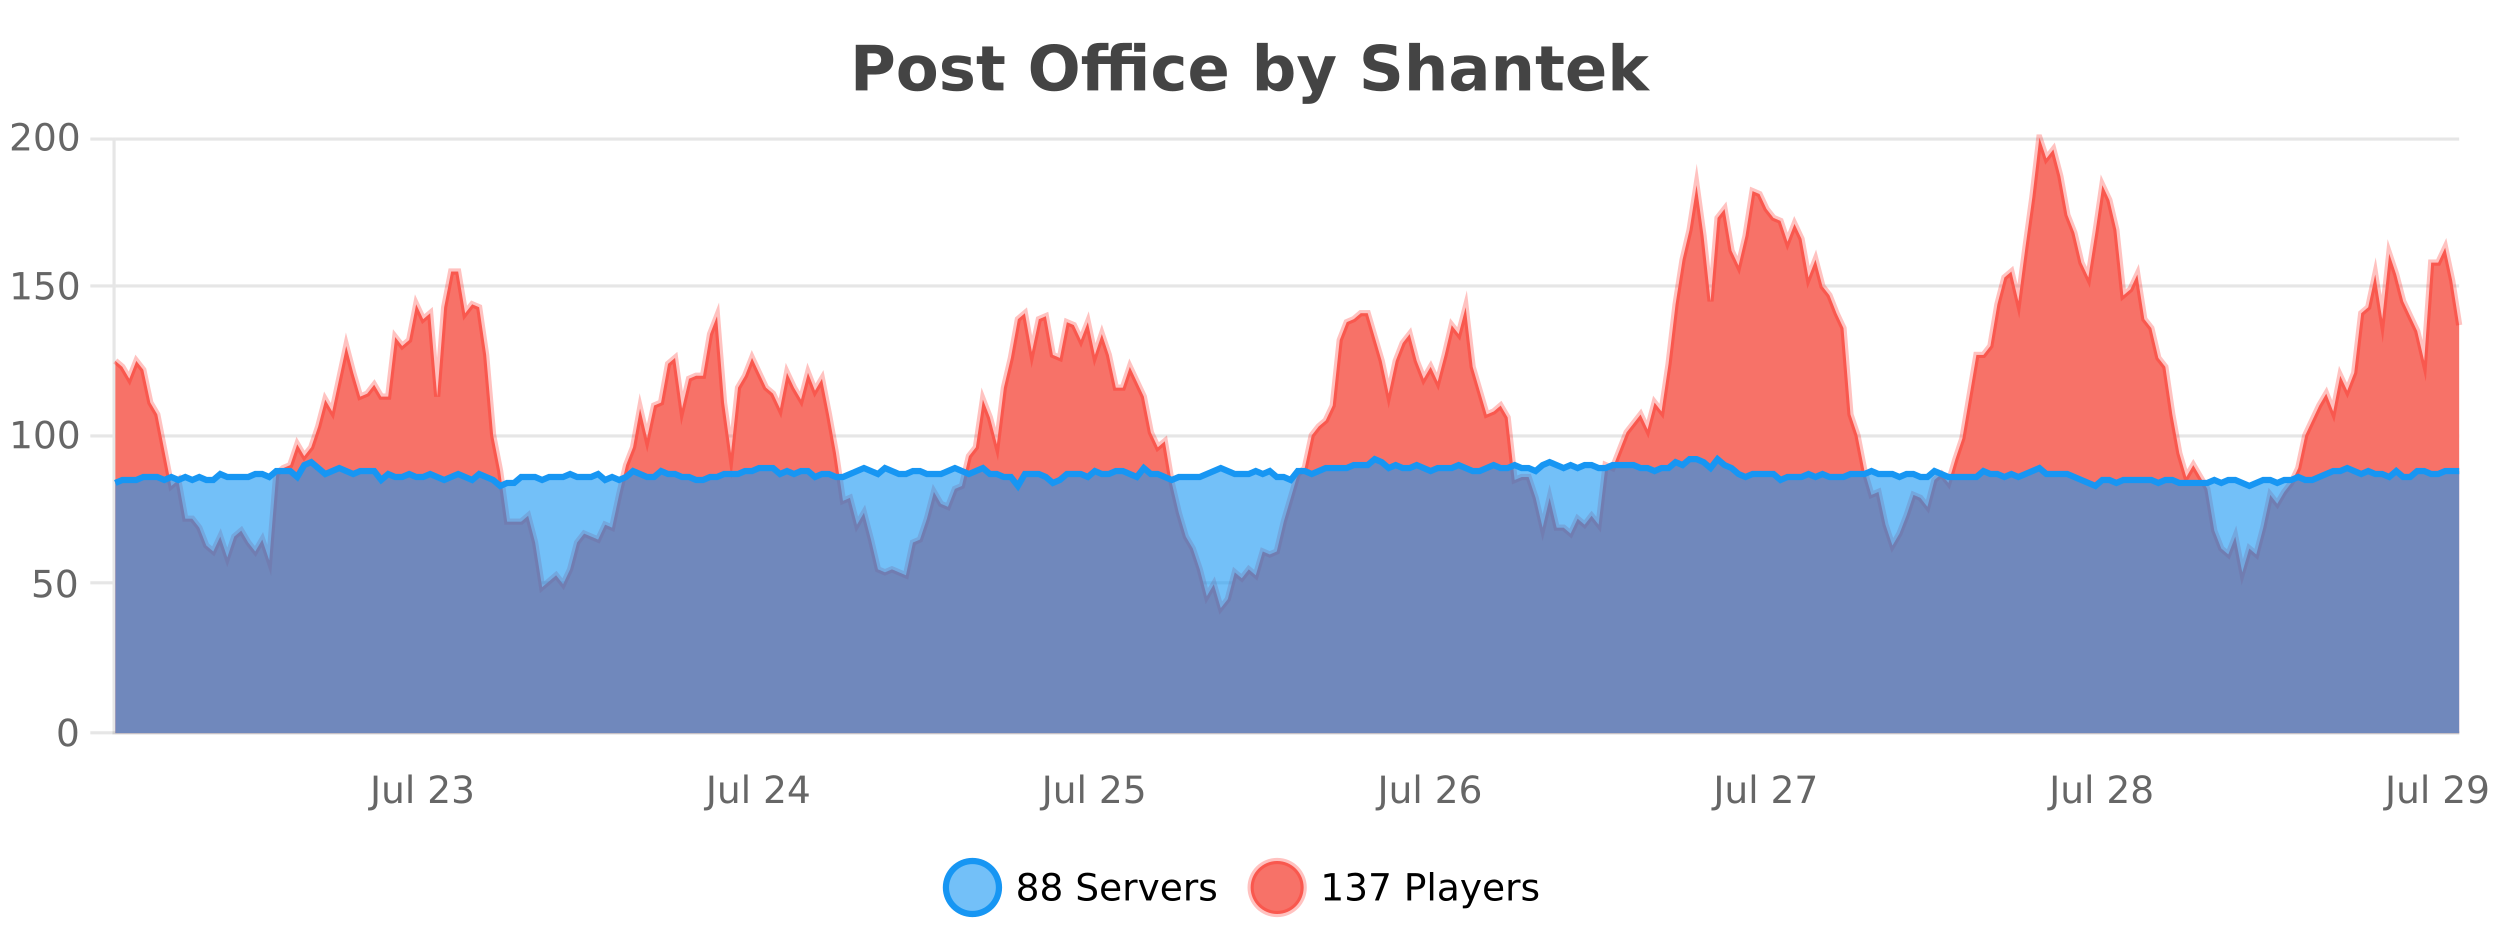 <?xml version="1.0" encoding="UTF-8"?>
<svg xmlns="http://www.w3.org/2000/svg" xmlns:xlink="http://www.w3.org/1999/xlink" width="800pt" height="300pt" viewBox="0 0 800 300" version="1.1">
<defs>
<clipPath id="clip1">
  <path d="M 274 263 L 348 263 L 348 300 L 274 300 Z M 274 263 "/>
</clipPath>
<clipPath id="clip2">
  <path d="M 371 263 L 446 263 L 446 300 L 371 300 Z M 371 263 "/>
</clipPath>
<clipPath id="clip3">
  <path d="M 36.906 44 L 786.934 44 L 786.934 234.602 L 36.906 234.602 Z M 36.906 44 "/>
</clipPath>
<clipPath id="clip4">
  <path d="M 35.906 43 L 787.938 43 L 787.938 223 L 35.906 223 Z M 35.906 43 "/>
</clipPath>
<clipPath id="clip5">
  <path d="M 36.906 146 L 786.934 146 L 786.934 234.602 L 36.906 234.602 Z M 36.906 146 "/>
</clipPath>
<clipPath id="clip6">
  <path d="M 35.906 118 L 787.938 118 L 787.938 184 L 35.906 184 Z M 35.906 118 "/>
</clipPath>
</defs>
<g id="surface4218471">
<rect x="0" y="0" width="800" height="300" style="fill:rgb(100%,100%,100%);fill-opacity:1;stroke:none;"/>
<path style="fill:none;stroke-width:1;stroke-linecap:butt;stroke-linejoin:miter;stroke:rgb(0%,0%,0%);stroke-opacity:0.098;stroke-miterlimit:10;" d="M 37 234.5 L 786.934 234.5 "/>
<path style="fill:none;stroke-width:1;stroke-linecap:butt;stroke-linejoin:miter;stroke:rgb(0%,0%,0%);stroke-opacity:0.098;stroke-miterlimit:10;" d="M 28.906 234.5 L 36 234.5 "/>
<path style="fill:none;stroke-width:1;stroke-linecap:butt;stroke-linejoin:miter;stroke:rgb(0%,0%,0%);stroke-opacity:0.098;stroke-miterlimit:10;" d="M 37 186.5 L 786.934 186.5 "/>
<path style="fill:none;stroke-width:1;stroke-linecap:butt;stroke-linejoin:miter;stroke:rgb(0%,0%,0%);stroke-opacity:0.098;stroke-miterlimit:10;" d="M 28.906 186.5 L 36 186.5 "/>
<path style="fill:none;stroke-width:1;stroke-linecap:butt;stroke-linejoin:miter;stroke:rgb(0%,0%,0%);stroke-opacity:0.098;stroke-miterlimit:10;" d="M 37 139.5 L 786.934 139.5 "/>
<path style="fill:none;stroke-width:1;stroke-linecap:butt;stroke-linejoin:miter;stroke:rgb(0%,0%,0%);stroke-opacity:0.098;stroke-miterlimit:10;" d="M 28.906 139.5 L 36 139.5 "/>
<path style="fill:none;stroke-width:1;stroke-linecap:butt;stroke-linejoin:miter;stroke:rgb(0%,0%,0%);stroke-opacity:0.098;stroke-miterlimit:10;" d="M 37 91.5 L 786.934 91.5 "/>
<path style="fill:none;stroke-width:1;stroke-linecap:butt;stroke-linejoin:miter;stroke:rgb(0%,0%,0%);stroke-opacity:0.098;stroke-miterlimit:10;" d="M 28.906 91.5 L 36 91.5 "/>
<path style="fill:none;stroke-width:1;stroke-linecap:butt;stroke-linejoin:miter;stroke:rgb(0%,0%,0%);stroke-opacity:0.098;stroke-miterlimit:10;" d="M 37 44.5 L 786.934 44.5 "/>
<path style="fill:none;stroke-width:1;stroke-linecap:butt;stroke-linejoin:miter;stroke:rgb(0%,0%,0%);stroke-opacity:0.098;stroke-miterlimit:10;" d="M 28.906 44.5 L 36 44.5 "/>
<path style=" stroke:none;fill-rule:nonzero;fill:rgb(9.02%,58.824%,95.294%);fill-opacity:0.6;" d="M 319.672 284 C 319.672 288.688 315.871 292.484 311.188 292.484 C 306.5 292.484 302.699 288.688 302.699 284 C 302.699 279.312 306.5 275.516 311.188 275.516 C 315.871 275.516 319.672 279.312 319.672 284 Z M 319.672 284 "/>
<g clip-path="url(#clip1)" clip-rule="nonzero">
<path style="fill:none;stroke-width:2;stroke-linecap:butt;stroke-linejoin:miter;stroke:rgb(9.02%,58.824%,95.294%);stroke-opacity:1;stroke-miterlimit:10;" d="M 319.672 284 C 319.672 288.688 315.871 292.484 311.188 292.484 C 306.5 292.484 302.699 288.688 302.699 284 C 302.699 279.312 306.5 275.516 311.188 275.516 C 315.871 275.516 319.672 279.312 319.672 284 Z M 319.672 284 "/>
</g>
<path style=" stroke:none;fill-rule:nonzero;fill:rgb(0%,0%,0%);fill-opacity:1;" d="M 328.812 284 C 328.25 284 327.805 284.152 327.484 284.453 C 327.16 284.758 327 285.168 327 285.688 C 327 286.219 327.16 286.637 327.484 286.938 C 327.805 287.242 328.25 287.391 328.812 287.391 C 329.375 287.391 329.816 287.242 330.141 286.938 C 330.461 286.637 330.625 286.219 330.625 285.688 C 330.625 285.168 330.461 284.758 330.141 284.453 C 329.828 284.152 329.383 284 328.812 284 Z M 327.625 283.5 C 327.125 283.375 326.727 283.141 326.438 282.797 C 326.156 282.445 326.016 282.016 326.016 281.516 C 326.016 280.82 326.266 280.266 326.766 279.859 C 327.266 279.453 327.945 279.25 328.812 279.25 C 329.688 279.25 330.367 279.453 330.859 279.859 C 331.359 280.266 331.609 280.82 331.609 281.516 C 331.609 282.016 331.469 282.445 331.188 282.797 C 330.906 283.141 330.508 283.375 330 283.5 C 330.57 283.637 331.016 283.898 331.328 284.281 C 331.648 284.668 331.812 285.137 331.812 285.688 C 331.812 286.543 331.551 287.199 331.031 287.656 C 330.52 288.105 329.781 288.328 328.812 288.328 C 327.852 288.328 327.113 288.105 326.594 287.656 C 326.07 287.199 325.812 286.543 325.812 285.688 C 325.812 285.137 325.973 284.668 326.297 284.281 C 326.617 283.898 327.062 283.637 327.625 283.5 Z M 327.203 281.625 C 327.203 282.086 327.344 282.438 327.625 282.688 C 327.906 282.938 328.301 283.062 328.812 283.062 C 329.32 283.062 329.719 282.938 330 282.688 C 330.289 282.438 330.438 282.086 330.438 281.625 C 330.438 281.18 330.289 280.828 330 280.578 C 329.719 280.32 329.32 280.188 328.812 280.188 C 328.301 280.188 327.906 280.32 327.625 280.578 C 327.344 280.828 327.203 281.18 327.203 281.625 Z M 336.449 284 C 335.887 284 335.441 284.152 335.121 284.453 C 334.797 284.758 334.637 285.168 334.637 285.688 C 334.637 286.219 334.797 286.637 335.121 286.938 C 335.441 287.242 335.887 287.391 336.449 287.391 C 337.012 287.391 337.453 287.242 337.777 286.938 C 338.098 286.637 338.262 286.219 338.262 285.688 C 338.262 285.168 338.098 284.758 337.777 284.453 C 337.465 284.152 337.02 284 336.449 284 Z M 335.262 283.5 C 334.762 283.375 334.363 283.141 334.074 282.797 C 333.793 282.445 333.652 282.016 333.652 281.516 C 333.652 280.82 333.902 280.266 334.402 279.859 C 334.902 279.453 335.582 279.25 336.449 279.25 C 337.324 279.25 338.004 279.453 338.496 279.859 C 338.996 280.266 339.246 280.82 339.246 281.516 C 339.246 282.016 339.105 282.445 338.824 282.797 C 338.543 283.141 338.145 283.375 337.637 283.5 C 338.207 283.637 338.652 283.898 338.965 284.281 C 339.285 284.668 339.449 285.137 339.449 285.688 C 339.449 286.543 339.188 287.199 338.668 287.656 C 338.156 288.105 337.418 288.328 336.449 288.328 C 335.488 288.328 334.75 288.105 334.23 287.656 C 333.707 287.199 333.449 286.543 333.449 285.688 C 333.449 285.137 333.609 284.668 333.934 284.281 C 334.254 283.898 334.699 283.637 335.262 283.5 Z M 334.84 281.625 C 334.84 282.086 334.98 282.438 335.262 282.688 C 335.543 282.938 335.938 283.062 336.449 283.062 C 336.957 283.062 337.355 282.938 337.637 282.688 C 337.926 282.438 338.074 282.086 338.074 281.625 C 338.074 281.18 337.926 280.828 337.637 280.578 C 337.355 280.32 336.957 280.188 336.449 280.188 C 335.938 280.188 335.543 280.32 335.262 280.578 C 334.98 280.828 334.84 281.18 334.84 281.625 Z M 350.508 279.688 L 350.508 280.844 C 350.059 280.637 349.633 280.48 349.227 280.375 C 348.828 280.262 348.449 280.203 348.086 280.203 C 347.438 280.203 346.938 280.328 346.586 280.578 C 346.242 280.828 346.07 281.188 346.07 281.656 C 346.07 282.043 346.184 282.336 346.414 282.531 C 346.641 282.73 347.086 282.887 347.742 283 L 348.445 283.156 C 349.328 283.324 349.98 283.621 350.398 284.047 C 350.824 284.465 351.039 285.027 351.039 285.734 C 351.039 286.59 350.75 287.234 350.18 287.672 C 349.617 288.109 348.781 288.328 347.68 288.328 C 347.273 288.328 346.836 288.281 346.367 288.188 C 345.898 288.094 345.414 287.953 344.914 287.766 L 344.914 286.547 C 345.391 286.82 345.859 287.023 346.32 287.156 C 346.789 287.293 347.242 287.359 347.68 287.359 C 348.355 287.359 348.875 287.23 349.242 286.969 C 349.617 286.699 349.805 286.32 349.805 285.828 C 349.805 285.402 349.668 285.07 349.398 284.828 C 349.137 284.578 348.703 284.398 348.102 284.281 L 347.383 284.141 C 346.496 283.965 345.855 283.688 345.461 283.312 C 345.074 282.938 344.883 282.418 344.883 281.75 C 344.883 280.969 345.152 280.359 345.695 279.922 C 346.234 279.477 346.984 279.25 347.945 279.25 C 348.359 279.25 348.777 279.289 349.195 279.359 C 349.621 279.434 350.059 279.543 350.508 279.688 Z M 358.453 284.609 L 358.453 285.125 L 353.484 285.125 C 353.535 285.875 353.758 286.445 354.156 286.828 C 354.562 287.215 355.117 287.406 355.828 287.406 C 356.242 287.406 356.645 287.359 357.031 287.266 C 357.426 287.164 357.816 287.008 358.203 286.797 L 358.203 287.828 C 357.805 287.984 357.406 288.105 357 288.188 C 356.594 288.281 356.18 288.328 355.766 288.328 C 354.723 288.328 353.895 288.027 353.281 287.422 C 352.664 286.809 352.359 285.98 352.359 284.938 C 352.359 283.867 352.648 283.016 353.234 282.391 C 353.816 281.758 354.598 281.438 355.578 281.438 C 356.461 281.438 357.16 281.727 357.672 282.297 C 358.191 282.859 358.453 283.633 358.453 284.609 Z M 357.375 284.281 C 357.363 283.699 357.195 283.23 356.875 282.875 C 356.551 282.523 356.125 282.344 355.594 282.344 C 354.988 282.344 354.504 282.516 354.141 282.859 C 353.785 283.203 353.582 283.684 353.531 284.297 Z M 364.023 282.594 C 363.898 282.531 363.762 282.484 363.617 282.453 C 363.48 282.414 363.324 282.391 363.148 282.391 C 362.543 282.391 362.074 282.59 361.742 282.984 C 361.418 283.383 361.258 283.953 361.258 284.703 L 361.258 288.156 L 360.18 288.156 L 360.18 281.594 L 361.258 281.594 L 361.258 282.609 C 361.484 282.215 361.781 281.922 362.148 281.734 C 362.512 281.539 362.953 281.438 363.477 281.438 C 363.547 281.438 363.625 281.445 363.711 281.453 C 363.805 281.465 363.902 281.48 364.008 281.5 Z M 364.379 281.594 L 365.52 281.594 L 367.566 287.094 L 369.629 281.594 L 370.77 281.594 L 368.301 288.156 L 366.832 288.156 Z M 377.871 284.609 L 377.871 285.125 L 372.902 285.125 C 372.953 285.875 373.176 286.445 373.574 286.828 C 373.98 287.215 374.535 287.406 375.246 287.406 C 375.66 287.406 376.062 287.359 376.449 287.266 C 376.844 287.164 377.234 287.008 377.621 286.797 L 377.621 287.828 C 377.223 287.984 376.824 288.105 376.418 288.188 C 376.012 288.281 375.598 288.328 375.184 288.328 C 374.141 288.328 373.312 288.027 372.699 287.422 C 372.082 286.809 371.777 285.98 371.777 284.938 C 371.777 283.867 372.066 283.016 372.652 282.391 C 373.234 281.758 374.016 281.438 374.996 281.438 C 375.879 281.438 376.578 281.727 377.09 282.297 C 377.609 282.859 377.871 283.633 377.871 284.609 Z M 376.793 284.281 C 376.781 283.699 376.613 283.23 376.293 282.875 C 375.969 282.523 375.543 282.344 375.012 282.344 C 374.406 282.344 373.922 282.516 373.559 282.859 C 373.203 283.203 373 283.684 372.949 284.297 Z M 383.441 282.594 C 383.316 282.531 383.18 282.484 383.035 282.453 C 382.898 282.414 382.742 282.391 382.566 282.391 C 381.961 282.391 381.492 282.59 381.16 282.984 C 380.836 283.383 380.676 283.953 380.676 284.703 L 380.676 288.156 L 379.598 288.156 L 379.598 281.594 L 380.676 281.594 L 380.676 282.609 C 380.902 282.215 381.199 281.922 381.566 281.734 C 381.93 281.539 382.371 281.438 382.895 281.438 C 382.965 281.438 383.043 281.445 383.129 281.453 C 383.223 281.465 383.32 281.48 383.426 281.5 Z M 388.75 281.781 L 388.75 282.812 C 388.445 282.656 388.129 282.543 387.797 282.469 C 387.473 282.387 387.133 282.344 386.781 282.344 C 386.25 282.344 385.848 282.43 385.578 282.594 C 385.305 282.75 385.172 282.996 385.172 283.328 C 385.172 283.578 385.266 283.777 385.453 283.922 C 385.648 284.059 386.039 284.188 386.625 284.312 L 386.984 284.406 C 387.754 284.562 388.301 284.793 388.625 285.094 C 388.945 285.398 389.109 285.812 389.109 286.344 C 389.109 286.961 388.863 287.445 388.375 287.797 C 387.895 288.152 387.234 288.328 386.391 288.328 C 386.035 288.328 385.664 288.289 385.281 288.219 C 384.906 288.156 384.508 288.059 384.094 287.922 L 384.094 286.797 C 384.488 287.008 384.879 287.164 385.266 287.266 C 385.648 287.371 386.035 287.422 386.422 287.422 C 386.922 287.422 387.305 287.34 387.578 287.172 C 387.859 286.996 388 286.746 388 286.422 C 388 286.133 387.898 285.906 387.703 285.75 C 387.504 285.594 387.07 285.445 386.406 285.297 L 386.031 285.219 C 385.363 285.074 384.879 284.855 384.578 284.562 C 384.285 284.273 384.141 283.875 384.141 283.375 C 384.141 282.75 384.359 282.273 384.797 281.938 C 385.234 281.605 385.852 281.438 386.656 281.438 C 387.051 281.438 387.426 281.469 387.781 281.531 C 388.133 281.586 388.457 281.668 388.75 281.781 Z M 321.188 277.016 "/>
<path style=" stroke:none;fill-rule:nonzero;fill:rgb(96.863%,44.706%,40.784%);fill-opacity:1;" d="M 417.172 284 C 417.172 288.688 413.375 292.484 408.688 292.484 C 404 292.484 400.203 288.688 400.203 284 C 400.203 279.312 404 275.516 408.688 275.516 C 413.375 275.516 417.172 279.312 417.172 284 Z M 417.172 284 "/>
<g clip-path="url(#clip2)" clip-rule="nonzero">
<path style="fill:none;stroke-width:2;stroke-linecap:butt;stroke-linejoin:miter;stroke:rgb(100%,4.706%,0%);stroke-opacity:0.247;stroke-miterlimit:10;" d="M 417.172 284 C 417.172 288.688 413.375 292.484 408.688 292.484 C 404 292.484 400.203 288.688 400.203 284 C 400.203 279.312 404 275.516 408.688 275.516 C 413.375 275.516 417.172 279.312 417.172 284 Z M 417.172 284 "/>
</g>
<path style=" stroke:none;fill-rule:nonzero;fill:rgb(0%,0%,0%);fill-opacity:1;" d="M 423.984 287.156 L 425.922 287.156 L 425.922 280.484 L 423.812 280.906 L 423.812 279.828 L 425.906 279.406 L 427.094 279.406 L 427.094 287.156 L 429.031 287.156 L 429.031 288.156 L 423.984 288.156 Z M 435.012 283.438 C 435.574 283.562 436.012 283.82 436.324 284.203 C 436.645 284.578 436.809 285.047 436.809 285.609 C 436.809 286.477 436.512 287.148 435.918 287.625 C 435.324 288.094 434.48 288.328 433.387 288.328 C 433.02 288.328 432.641 288.289 432.246 288.219 C 431.859 288.148 431.465 288.039 431.059 287.891 L 431.059 286.75 C 431.379 286.938 431.734 287.086 432.121 287.188 C 432.516 287.281 432.926 287.328 433.355 287.328 C 434.094 287.328 434.656 287.184 435.043 286.891 C 435.438 286.602 435.637 286.172 435.637 285.609 C 435.637 285.102 435.453 284.699 435.09 284.406 C 434.723 284.117 434.223 283.969 433.59 283.969 L 432.559 283.969 L 432.559 283 L 433.637 283 C 434.207 283 434.652 282.887 434.965 282.656 C 435.277 282.418 435.434 282.078 435.434 281.641 C 435.434 281.195 435.27 280.852 434.949 280.609 C 434.637 280.371 434.184 280.25 433.59 280.25 C 433.254 280.25 432.902 280.289 432.527 280.359 C 432.16 280.422 431.754 280.527 431.309 280.672 L 431.309 279.625 C 431.766 279.5 432.188 279.406 432.574 279.344 C 432.969 279.281 433.34 279.25 433.684 279.25 C 434.59 279.25 435.301 279.453 435.824 279.859 C 436.344 280.266 436.605 280.82 436.605 281.516 C 436.605 282.008 436.465 282.418 436.184 282.75 C 435.91 283.086 435.52 283.312 435.012 283.438 Z M 438.758 279.406 L 444.383 279.406 L 444.383 279.906 L 441.211 288.156 L 439.977 288.156 L 442.961 280.406 L 438.758 280.406 Z M 451.578 280.375 L 451.578 283.672 L 453.062 283.672 C 453.613 283.672 454.039 283.531 454.344 283.25 C 454.645 282.961 454.797 282.547 454.797 282.016 C 454.797 281.496 454.645 281.094 454.344 280.812 C 454.039 280.523 453.613 280.375 453.062 280.375 Z M 450.391 279.406 L 453.062 279.406 C 454.051 279.406 454.797 279.633 455.297 280.078 C 455.797 280.516 456.047 281.164 456.047 282.016 C 456.047 282.883 455.797 283.539 455.297 283.984 C 454.797 284.422 454.051 284.641 453.062 284.641 L 451.578 284.641 L 451.578 288.156 L 450.391 288.156 Z M 457.582 279.031 L 458.66 279.031 L 458.66 288.156 L 457.582 288.156 Z M 463.898 284.859 C 463.031 284.859 462.43 284.961 462.086 285.156 C 461.75 285.355 461.586 285.695 461.586 286.172 C 461.586 286.559 461.711 286.867 461.961 287.094 C 462.219 287.312 462.562 287.422 462.992 287.422 C 463.594 287.422 464.074 287.215 464.43 286.797 C 464.793 286.371 464.977 285.805 464.977 285.094 L 464.977 284.859 Z M 466.055 284.406 L 466.055 288.156 L 464.977 288.156 L 464.977 287.156 C 464.727 287.555 464.418 287.852 464.055 288.047 C 463.688 288.234 463.242 288.328 462.711 288.328 C 462.031 288.328 461.496 288.141 461.102 287.766 C 460.703 287.383 460.508 286.875 460.508 286.25 C 460.508 285.512 460.75 284.953 461.242 284.578 C 461.742 284.203 462.48 284.016 463.461 284.016 L 464.977 284.016 L 464.977 283.906 C 464.977 283.406 464.809 283.023 464.477 282.75 C 464.152 282.48 463.699 282.344 463.117 282.344 C 462.742 282.344 462.371 282.391 462.008 282.484 C 461.652 282.578 461.312 282.715 460.992 282.891 L 460.992 281.891 C 461.387 281.734 461.766 281.621 462.133 281.547 C 462.508 281.477 462.871 281.438 463.227 281.438 C 464.172 281.438 464.883 281.684 465.352 282.172 C 465.82 282.664 466.055 283.406 466.055 284.406 Z M 471.004 288.766 C 470.699 289.547 470.402 290.055 470.113 290.297 C 469.82 290.535 469.434 290.656 468.957 290.656 L 468.098 290.656 L 468.098 289.75 L 468.723 289.75 C 469.023 289.75 469.254 289.676 469.41 289.531 C 469.574 289.395 469.758 289.066 469.957 288.547 L 470.16 288.047 L 467.504 281.594 L 468.645 281.594 L 470.691 286.719 L 472.754 281.594 L 473.895 281.594 Z M 480.996 284.609 L 480.996 285.125 L 476.027 285.125 C 476.078 285.875 476.301 286.445 476.699 286.828 C 477.105 287.215 477.66 287.406 478.371 287.406 C 478.785 287.406 479.188 287.359 479.574 287.266 C 479.969 287.164 480.359 287.008 480.746 286.797 L 480.746 287.828 C 480.348 287.984 479.949 288.105 479.543 288.188 C 479.137 288.281 478.723 288.328 478.309 288.328 C 477.266 288.328 476.438 288.027 475.824 287.422 C 475.207 286.809 474.902 285.98 474.902 284.938 C 474.902 283.867 475.191 283.016 475.777 282.391 C 476.359 281.758 477.141 281.438 478.121 281.438 C 479.004 281.438 479.703 281.727 480.215 282.297 C 480.734 282.859 480.996 283.633 480.996 284.609 Z M 479.918 284.281 C 479.906 283.699 479.738 283.23 479.418 282.875 C 479.094 282.523 478.668 282.344 478.137 282.344 C 477.531 282.344 477.047 282.516 476.684 282.859 C 476.328 283.203 476.125 283.684 476.074 284.297 Z M 486.566 282.594 C 486.441 282.531 486.305 282.484 486.16 282.453 C 486.023 282.414 485.867 282.391 485.691 282.391 C 485.086 282.391 484.617 282.59 484.285 282.984 C 483.961 283.383 483.801 283.953 483.801 284.703 L 483.801 288.156 L 482.723 288.156 L 482.723 281.594 L 483.801 281.594 L 483.801 282.609 C 484.027 282.215 484.324 281.922 484.691 281.734 C 485.055 281.539 485.496 281.438 486.02 281.438 C 486.09 281.438 486.168 281.445 486.254 281.453 C 486.348 281.465 486.445 281.48 486.551 281.5 Z M 491.875 281.781 L 491.875 282.812 C 491.57 282.656 491.254 282.543 490.922 282.469 C 490.598 282.387 490.258 282.344 489.906 282.344 C 489.375 282.344 488.973 282.43 488.703 282.594 C 488.43 282.75 488.297 282.996 488.297 283.328 C 488.297 283.578 488.391 283.777 488.578 283.922 C 488.773 284.059 489.164 284.188 489.75 284.312 L 490.109 284.406 C 490.879 284.562 491.426 284.793 491.75 285.094 C 492.07 285.398 492.234 285.812 492.234 286.344 C 492.234 286.961 491.988 287.445 491.5 287.797 C 491.02 288.152 490.359 288.328 489.516 288.328 C 489.16 288.328 488.789 288.289 488.406 288.219 C 488.031 288.156 487.633 288.059 487.219 287.922 L 487.219 286.797 C 487.613 287.008 488.004 287.164 488.391 287.266 C 488.773 287.371 489.16 287.422 489.547 287.422 C 490.047 287.422 490.43 287.34 490.703 287.172 C 490.984 286.996 491.125 286.746 491.125 286.422 C 491.125 286.133 491.023 285.906 490.828 285.75 C 490.629 285.594 490.195 285.445 489.531 285.297 L 489.156 285.219 C 488.488 285.074 488.004 284.855 487.703 284.562 C 487.41 284.273 487.266 283.875 487.266 283.375 C 487.266 282.75 487.484 282.273 487.922 281.938 C 488.359 281.605 488.977 281.438 489.781 281.438 C 490.176 281.438 490.551 281.469 490.906 281.531 C 491.258 281.586 491.582 281.668 491.875 281.781 Z M 418.688 277.016 "/>
<path style=" stroke:none;fill-rule:nonzero;fill:rgb(26.667%,26.667%,26.667%);fill-opacity:1;" d="M 273.844 14.344 L 280.078 14.344 C 281.93 14.344 283.352 14.758 284.344 15.578 C 285.344 16.402 285.844 17.574 285.844 19.094 C 285.844 20.625 285.344 21.805 284.344 22.625 C 283.352 23.449 281.93 23.859 280.078 23.859 L 277.594 23.859 L 277.594 28.922 L 273.844 28.922 Z M 277.594 17.062 L 277.594 21.141 L 279.672 21.141 C 280.398 21.141 280.961 20.965 281.359 20.609 C 281.766 20.258 281.969 19.75 281.969 19.094 C 281.969 18.449 281.766 17.949 281.359 17.594 C 280.961 17.242 280.398 17.062 279.672 17.062 Z M 293.547 20.219 C 292.766 20.219 292.172 20.5 291.766 21.062 C 291.359 21.617 291.156 22.418 291.156 23.469 C 291.156 24.512 291.359 25.312 291.766 25.875 C 292.172 26.43 292.766 26.703 293.547 26.703 C 294.305 26.703 294.883 26.43 295.281 25.875 C 295.688 25.312 295.891 24.512 295.891 23.469 C 295.891 22.418 295.688 21.617 295.281 21.062 C 294.883 20.5 294.305 20.219 293.547 20.219 Z M 293.547 17.719 C 295.422 17.719 296.883 18.23 297.938 19.25 C 299 20.262 299.531 21.668 299.531 23.469 C 299.531 25.262 299 26.668 297.938 27.688 C 296.883 28.699 295.422 29.203 293.547 29.203 C 291.648 29.203 290.172 28.699 289.109 27.688 C 288.047 26.668 287.516 25.262 287.516 23.469 C 287.516 21.668 288.047 20.262 289.109 19.25 C 290.172 18.23 291.648 17.719 293.547 17.719 Z M 310.617 18.328 L 310.617 20.984 C 309.875 20.672 309.156 20.438 308.461 20.281 C 307.762 20.125 307.102 20.047 306.477 20.047 C 305.82 20.047 305.328 20.133 305.008 20.297 C 304.684 20.465 304.523 20.719 304.523 21.062 C 304.523 21.344 304.641 21.559 304.883 21.703 C 305.133 21.852 305.57 21.961 306.195 22.031 L 306.82 22.125 C 308.609 22.355 309.812 22.73 310.43 23.25 C 311.043 23.773 311.352 24.59 311.352 25.703 C 311.352 26.871 310.918 27.746 310.055 28.328 C 309.199 28.914 307.922 29.203 306.227 29.203 C 305.496 29.203 304.746 29.145 303.977 29.031 C 303.203 28.918 302.414 28.746 301.602 28.516 L 301.602 25.859 C 302.297 26.203 303.012 26.461 303.742 26.625 C 304.469 26.793 305.215 26.875 305.977 26.875 C 306.664 26.875 307.18 26.781 307.523 26.594 C 307.867 26.406 308.039 26.125 308.039 25.75 C 308.039 25.438 307.918 25.211 307.68 25.062 C 307.438 24.906 306.965 24.789 306.258 24.703 L 305.648 24.625 C 304.086 24.43 302.992 24.07 302.367 23.547 C 301.742 23.016 301.43 22.215 301.43 21.141 C 301.43 19.984 301.824 19.125 302.617 18.562 C 303.418 18 304.637 17.719 306.273 17.719 C 306.918 17.719 307.594 17.773 308.305 17.875 C 309.012 17.969 309.781 18.121 310.617 18.328 Z M 317.805 14.875 L 317.805 17.984 L 321.414 17.984 L 321.414 20.484 L 317.805 20.484 L 317.805 25.125 C 317.805 25.637 317.902 25.98 318.102 26.156 C 318.309 26.336 318.711 26.422 319.305 26.422 L 321.102 26.422 L 321.102 28.922 L 318.102 28.922 C 316.727 28.922 315.746 28.637 315.164 28.062 C 314.59 27.48 314.305 26.5 314.305 25.125 L 314.305 20.484 L 312.57 20.484 L 312.57 17.984 L 314.305 17.984 L 314.305 14.875 Z M 337.328 16.797 C 336.18 16.797 335.289 17.227 334.656 18.078 C 334.031 18.922 333.719 20.109 333.719 21.641 C 333.719 23.172 334.031 24.367 334.656 25.219 C 335.289 26.062 336.18 26.484 337.328 26.484 C 338.473 26.484 339.363 26.062 340 25.219 C 340.633 24.367 340.953 23.172 340.953 21.641 C 340.953 20.109 340.633 18.922 340 18.078 C 339.363 17.227 338.473 16.797 337.328 16.797 Z M 337.328 14.078 C 339.672 14.078 341.504 14.75 342.828 16.094 C 344.16 17.43 344.828 19.277 344.828 21.641 C 344.828 24.008 344.16 25.859 342.828 27.203 C 341.504 28.539 339.672 29.203 337.328 29.203 C 334.984 29.203 333.145 28.539 331.812 27.203 C 330.488 25.859 329.828 24.008 329.828 21.641 C 329.828 19.277 330.488 17.43 331.812 16.094 C 333.145 14.75 334.984 14.078 337.328 14.078 Z M 354.703 13.719 L 354.703 16.016 L 352.766 16.016 C 352.273 16.016 351.93 16.105 351.734 16.281 C 351.535 16.469 351.438 16.781 351.438 17.219 L 351.438 17.984 L 355.453 17.984 L 355.453 17.219 C 355.453 16.031 355.781 15.152 356.438 14.578 C 357.102 14.008 358.133 13.719 359.531 13.719 L 362.203 13.719 L 362.203 16.016 L 360.266 16.016 C 359.785 16.016 359.445 16.105 359.25 16.281 C 359.062 16.469 358.969 16.781 358.969 17.219 L 358.969 17.984 L 366.453 17.984 L 366.453 28.922 L 362.922 28.922 L 362.922 20.484 L 358.969 20.484 L 358.969 28.922 L 355.453 28.922 L 355.453 20.484 L 351.438 20.484 L 351.438 28.922 L 347.953 28.922 L 347.953 20.484 L 346.203 20.484 L 346.203 17.984 L 347.953 17.984 L 347.953 17.219 C 347.953 16.031 348.281 15.152 348.938 14.578 C 349.602 14.008 350.633 13.719 352.031 13.719 Z M 362.922 13.719 L 366.453 13.719 L 366.453 16.578 L 362.922 16.578 Z M 378.648 18.328 L 378.648 21.172 C 378.18 20.852 377.703 20.609 377.227 20.453 C 376.746 20.297 376.246 20.219 375.727 20.219 C 374.758 20.219 373.996 20.508 373.445 21.078 C 372.902 21.641 372.633 22.438 372.633 23.469 C 372.633 24.492 372.902 25.289 373.445 25.859 C 373.996 26.422 374.758 26.703 375.727 26.703 C 376.277 26.703 376.797 26.625 377.289 26.469 C 377.777 26.305 378.23 26.059 378.648 25.734 L 378.648 28.594 C 378.105 28.805 377.555 28.953 376.992 29.047 C 376.43 29.148 375.859 29.203 375.289 29.203 C 373.32 29.203 371.777 28.699 370.664 27.688 C 369.547 26.68 368.992 25.273 368.992 23.469 C 368.992 21.656 369.547 20.246 370.664 19.234 C 371.777 18.227 373.32 17.719 375.289 17.719 C 375.859 17.719 376.422 17.773 376.977 17.875 C 377.539 17.969 378.094 18.121 378.648 18.328 Z M 392.582 23.422 L 392.582 24.422 L 384.41 24.422 C 384.492 25.246 384.789 25.859 385.301 26.266 C 385.809 26.672 386.52 26.875 387.426 26.875 C 388.164 26.875 388.918 26.766 389.691 26.547 C 390.461 26.328 391.254 26 392.066 25.562 L 392.066 28.25 C 391.242 28.562 390.414 28.797 389.582 28.953 C 388.758 29.117 387.934 29.203 387.113 29.203 C 385.133 29.203 383.59 28.703 382.488 27.703 C 381.395 26.695 380.848 25.281 380.848 23.469 C 380.848 21.68 381.383 20.273 382.457 19.25 C 383.539 18.23 385.023 17.719 386.91 17.719 C 388.629 17.719 390.004 18.242 391.035 19.281 C 392.066 20.312 392.582 21.695 392.582 23.422 Z M 388.988 22.266 C 388.988 21.602 388.793 21.062 388.41 20.656 C 388.023 20.25 387.52 20.047 386.895 20.047 C 386.215 20.047 385.664 20.242 385.238 20.625 C 384.82 21 384.559 21.547 384.457 22.266 Z M 408.016 26.672 C 408.766 26.672 409.336 26.402 409.734 25.859 C 410.129 25.309 410.328 24.512 410.328 23.469 C 410.328 22.43 410.129 21.637 409.734 21.094 C 409.336 20.543 408.766 20.266 408.016 20.266 C 407.266 20.266 406.688 20.543 406.281 21.094 C 405.883 21.637 405.688 22.43 405.688 23.469 C 405.688 24.5 405.883 25.293 406.281 25.844 C 406.688 26.398 407.266 26.672 408.016 26.672 Z M 405.688 19.578 C 406.176 18.945 406.711 18.477 407.297 18.172 C 407.879 17.871 408.551 17.719 409.312 17.719 C 410.664 17.719 411.773 18.258 412.641 19.328 C 413.504 20.402 413.938 21.781 413.938 23.469 C 413.938 25.148 413.504 26.523 412.641 27.594 C 411.773 28.668 410.664 29.203 409.312 29.203 C 408.551 29.203 407.879 29.051 407.297 28.75 C 406.711 28.449 406.176 27.98 405.688 27.344 L 405.688 28.922 L 402.203 28.922 L 402.203 13.719 L 405.688 13.719 Z M 415.082 17.984 L 418.566 17.984 L 421.52 25.406 L 424.02 17.984 L 427.504 17.984 L 422.91 29.953 C 422.449 31.172 421.91 32.02 421.285 32.5 C 420.668 32.988 419.863 33.234 418.863 33.234 L 416.832 33.234 L 416.832 30.938 L 417.926 30.938 C 418.52 30.938 418.949 30.844 419.223 30.656 C 419.492 30.469 419.699 30.129 419.848 29.641 L 419.957 29.344 Z M 446.816 14.797 L 446.816 17.891 C 446.012 17.527 445.23 17.258 444.473 17.078 C 443.711 16.891 442.992 16.797 442.316 16.797 C 441.418 16.797 440.754 16.922 440.316 17.172 C 439.887 17.422 439.676 17.809 439.676 18.328 C 439.676 18.715 439.82 19.016 440.113 19.234 C 440.402 19.453 440.93 19.641 441.691 19.797 L 443.285 20.125 C 444.91 20.449 446.059 20.945 446.738 21.609 C 447.426 22.277 447.77 23.219 447.77 24.438 C 447.77 26.043 447.289 27.242 446.332 28.031 C 445.383 28.812 443.93 29.203 441.973 29.203 C 441.043 29.203 440.113 29.113 439.176 28.938 C 438.246 28.762 437.32 28.5 436.395 28.156 L 436.395 24.984 C 437.32 25.484 438.215 25.859 439.082 26.109 C 439.957 26.359 440.801 26.484 441.613 26.484 C 442.434 26.484 443.059 26.352 443.488 26.078 C 443.926 25.797 444.145 25.402 444.145 24.891 C 444.145 24.445 443.992 24.094 443.691 23.844 C 443.398 23.594 442.809 23.371 441.926 23.172 L 440.473 22.859 C 439.012 22.547 437.945 22.055 437.27 21.375 C 436.602 20.688 436.27 19.762 436.27 18.594 C 436.27 17.148 436.738 16.031 437.676 15.25 C 438.613 14.469 439.961 14.078 441.723 14.078 C 442.523 14.078 443.348 14.141 444.191 14.266 C 445.035 14.383 445.91 14.559 446.816 14.797 Z M 461.906 22.266 L 461.906 28.922 L 458.391 28.922 L 458.391 23.844 C 458.391 22.887 458.367 22.23 458.328 21.875 C 458.285 21.512 458.211 21.246 458.109 21.078 C 457.973 20.852 457.785 20.672 457.547 20.547 C 457.316 20.422 457.051 20.359 456.75 20.359 C 456.02 20.359 455.445 20.641 455.031 21.203 C 454.613 21.766 454.406 22.547 454.406 23.547 L 454.406 28.922 L 450.922 28.922 L 450.922 13.719 L 454.406 13.719 L 454.406 19.578 C 454.938 18.945 455.5 18.477 456.094 18.172 C 456.688 17.871 457.336 17.719 458.047 17.719 C 459.316 17.719 460.273 18.109 460.922 18.891 C 461.578 19.664 461.906 20.789 461.906 22.266 Z M 470.055 24 C 469.324 24 468.777 24.125 468.414 24.375 C 468.047 24.617 467.867 24.98 467.867 25.469 C 467.867 25.906 468.012 26.25 468.305 26.5 C 468.605 26.75 469.016 26.875 469.539 26.875 C 470.195 26.875 470.746 26.641 471.195 26.172 C 471.652 25.703 471.883 25.117 471.883 24.406 L 471.883 24 Z M 475.398 22.688 L 475.398 28.922 L 471.883 28.922 L 471.883 27.297 C 471.414 27.965 470.883 28.449 470.289 28.75 C 469.703 29.051 468.992 29.203 468.148 29.203 C 467.023 29.203 466.105 28.875 465.398 28.219 C 464.688 27.555 464.336 26.695 464.336 25.641 C 464.336 24.359 464.773 23.422 465.648 22.828 C 466.531 22.227 467.922 21.922 469.82 21.922 L 471.883 21.922 L 471.883 21.641 C 471.883 21.09 471.664 20.688 471.227 20.438 C 470.789 20.18 470.105 20.047 469.18 20.047 C 468.43 20.047 467.73 20.125 467.086 20.281 C 466.438 20.43 465.84 20.648 465.289 20.938 L 465.289 18.281 C 466.039 18.094 466.789 17.953 467.539 17.859 C 468.297 17.766 469.059 17.719 469.82 17.719 C 471.789 17.719 473.211 18.109 474.086 18.891 C 474.961 19.664 475.398 20.93 475.398 22.688 Z M 489.641 22.266 L 489.641 28.922 L 486.125 28.922 L 486.125 23.828 C 486.125 22.883 486.102 22.23 486.062 21.875 C 486.02 21.512 485.945 21.246 485.844 21.078 C 485.707 20.852 485.52 20.672 485.281 20.547 C 485.051 20.422 484.785 20.359 484.484 20.359 C 483.754 20.359 483.18 20.641 482.766 21.203 C 482.348 21.766 482.141 22.547 482.141 23.547 L 482.141 28.922 L 478.656 28.922 L 478.656 17.984 L 482.141 17.984 L 482.141 19.578 C 482.672 18.945 483.234 18.477 483.828 18.172 C 484.422 17.871 485.07 17.719 485.781 17.719 C 487.051 17.719 488.008 18.109 488.656 18.891 C 489.312 19.664 489.641 20.789 489.641 22.266 Z M 496.711 14.875 L 496.711 17.984 L 500.32 17.984 L 500.32 20.484 L 496.711 20.484 L 496.711 25.125 C 496.711 25.637 496.809 25.98 497.008 26.156 C 497.215 26.336 497.617 26.422 498.211 26.422 L 500.008 26.422 L 500.008 28.922 L 497.008 28.922 C 495.633 28.922 494.652 28.637 494.07 28.062 C 493.496 27.48 493.211 26.5 493.211 25.125 L 493.211 20.484 L 491.477 20.484 L 491.477 17.984 L 493.211 17.984 L 493.211 14.875 Z M 513.363 23.422 L 513.363 24.422 L 505.191 24.422 C 505.273 25.246 505.57 25.859 506.082 26.266 C 506.59 26.672 507.301 26.875 508.207 26.875 C 508.945 26.875 509.699 26.766 510.473 26.547 C 511.242 26.328 512.035 26 512.848 25.562 L 512.848 28.25 C 512.023 28.562 511.195 28.797 510.363 28.953 C 509.539 29.117 508.715 29.203 507.895 29.203 C 505.914 29.203 504.371 28.703 503.27 27.703 C 502.176 26.695 501.629 25.281 501.629 23.469 C 501.629 21.68 502.164 20.273 503.238 19.25 C 504.32 18.23 505.805 17.719 507.691 17.719 C 509.41 17.719 510.785 18.242 511.816 19.281 C 512.848 20.312 513.363 21.695 513.363 23.422 Z M 509.77 22.266 C 509.77 21.602 509.574 21.062 509.191 20.656 C 508.805 20.25 508.301 20.047 507.676 20.047 C 506.996 20.047 506.445 20.242 506.02 20.625 C 505.602 21 505.34 21.547 505.238 22.266 Z M 516.023 13.719 L 519.508 13.719 L 519.508 22 L 523.539 17.984 L 527.602 17.984 L 522.258 23 L 528.023 28.922 L 523.773 28.922 L 519.508 24.359 L 519.508 28.922 L 516.023 28.922 Z M 272 10.359 "/>
<path style="fill:none;stroke-width:1;stroke-linecap:butt;stroke-linejoin:miter;stroke:rgb(0%,0%,0%);stroke-opacity:0.098;stroke-miterlimit:10;" d="M 36 234.5 L 787 234.5 "/>
<path style=" stroke:none;fill-rule:nonzero;fill:rgb(40%,40%,40%);fill-opacity:1;" d="M 119.586 248.203 L 120.773 248.203 L 120.773 256.344 C 120.773 257.395 120.57 258.16 120.164 258.641 C 119.766 259.117 119.125 259.359 118.242 259.359 L 117.789 259.359 L 117.789 258.359 L 118.164 258.359 C 118.684 258.359 119.047 258.211 119.258 257.922 C 119.477 257.629 119.586 257.102 119.586 256.344 Z M 122.969 254.359 L 122.969 250.391 L 124.047 250.391 L 124.047 254.328 C 124.047 254.945 124.164 255.406 124.406 255.719 C 124.656 256.031 125.02 256.188 125.5 256.188 C 126.082 256.188 126.539 256.008 126.875 255.641 C 127.219 255.266 127.391 254.758 127.391 254.109 L 127.391 250.391 L 128.469 250.391 L 128.469 256.953 L 127.391 256.953 L 127.391 255.938 C 127.129 256.344 126.828 256.648 126.484 256.844 C 126.141 257.031 125.738 257.125 125.281 257.125 C 124.52 257.125 123.941 256.891 123.547 256.422 C 123.16 255.953 122.969 255.266 122.969 254.359 Z M 125.688 250.234 Z M 130.684 247.828 L 131.762 247.828 L 131.762 256.953 L 130.684 256.953 Z M 139.004 255.953 L 143.145 255.953 L 143.145 256.953 L 137.582 256.953 L 137.582 255.953 C 138.027 255.496 138.637 254.875 139.41 254.094 C 140.191 253.305 140.68 252.793 140.879 252.562 C 141.262 252.148 141.527 251.793 141.676 251.5 C 141.832 251.199 141.91 250.906 141.91 250.625 C 141.91 250.156 141.742 249.777 141.41 249.484 C 141.086 249.195 140.664 249.047 140.145 249.047 C 139.77 249.047 139.371 249.109 138.957 249.234 C 138.551 249.359 138.113 249.559 137.645 249.828 L 137.645 248.625 C 138.121 248.438 138.566 248.297 138.973 248.203 C 139.387 248.102 139.77 248.047 140.113 248.047 C 141.02 248.047 141.742 248.277 142.285 248.734 C 142.824 249.184 143.098 249.789 143.098 250.547 C 143.098 250.902 143.027 251.242 142.895 251.562 C 142.758 251.887 142.512 252.266 142.16 252.703 C 142.055 252.82 141.742 253.148 141.223 253.688 C 140.699 254.23 139.961 254.984 139.004 255.953 Z M 149.219 252.234 C 149.781 252.359 150.219 252.617 150.531 253 C 150.852 253.375 151.016 253.844 151.016 254.406 C 151.016 255.273 150.719 255.945 150.125 256.422 C 149.531 256.891 148.688 257.125 147.594 257.125 C 147.227 257.125 146.848 257.086 146.453 257.016 C 146.066 256.945 145.672 256.836 145.266 256.688 L 145.266 255.547 C 145.586 255.734 145.941 255.883 146.328 255.984 C 146.723 256.078 147.133 256.125 147.562 256.125 C 148.301 256.125 148.863 255.98 149.25 255.688 C 149.645 255.398 149.844 254.969 149.844 254.406 C 149.844 253.898 149.66 253.496 149.297 253.203 C 148.93 252.914 148.43 252.766 147.797 252.766 L 146.766 252.766 L 146.766 251.797 L 147.844 251.797 C 148.414 251.797 148.859 251.684 149.172 251.453 C 149.484 251.215 149.641 250.875 149.641 250.438 C 149.641 249.992 149.477 249.648 149.156 249.406 C 148.844 249.168 148.391 249.047 147.797 249.047 C 147.461 249.047 147.109 249.086 146.734 249.156 C 146.367 249.219 145.961 249.324 145.516 249.469 L 145.516 248.422 C 145.973 248.297 146.395 248.203 146.781 248.141 C 147.176 248.078 147.547 248.047 147.891 248.047 C 148.797 248.047 149.508 248.25 150.031 248.656 C 150.551 249.062 150.812 249.617 150.812 250.312 C 150.812 250.805 150.672 251.215 150.391 251.547 C 150.117 251.883 149.727 252.109 149.219 252.234 Z M 118.414 245.816 "/>
<path style=" stroke:none;fill-rule:nonzero;fill:rgb(40%,40%,40%);fill-opacity:1;" d="M 227.055 248.203 L 228.242 248.203 L 228.242 256.344 C 228.242 257.395 228.039 258.16 227.633 258.641 C 227.234 259.117 226.594 259.359 225.711 259.359 L 225.258 259.359 L 225.258 258.359 L 225.633 258.359 C 226.152 258.359 226.516 258.211 226.727 257.922 C 226.945 257.629 227.055 257.102 227.055 256.344 Z M 230.438 254.359 L 230.438 250.391 L 231.516 250.391 L 231.516 254.328 C 231.516 254.945 231.633 255.406 231.875 255.719 C 232.125 256.031 232.488 256.188 232.969 256.188 C 233.551 256.188 234.008 256.008 234.344 255.641 C 234.688 255.266 234.859 254.758 234.859 254.109 L 234.859 250.391 L 235.938 250.391 L 235.938 256.953 L 234.859 256.953 L 234.859 255.938 C 234.598 256.344 234.297 256.648 233.953 256.844 C 233.609 257.031 233.207 257.125 232.75 257.125 C 231.988 257.125 231.41 256.891 231.016 256.422 C 230.629 255.953 230.438 255.266 230.438 254.359 Z M 233.156 250.234 Z M 238.152 247.828 L 239.23 247.828 L 239.23 256.953 L 238.152 256.953 Z M 246.473 255.953 L 250.613 255.953 L 250.613 256.953 L 245.051 256.953 L 245.051 255.953 C 245.496 255.496 246.105 254.875 246.879 254.094 C 247.66 253.305 248.148 252.793 248.348 252.562 C 248.73 252.148 248.996 251.793 249.145 251.5 C 249.301 251.199 249.379 250.906 249.379 250.625 C 249.379 250.156 249.211 249.777 248.879 249.484 C 248.555 249.195 248.133 249.047 247.613 249.047 C 247.238 249.047 246.84 249.109 246.426 249.234 C 246.02 249.359 245.582 249.559 245.113 249.828 L 245.113 248.625 C 245.59 248.438 246.035 248.297 246.441 248.203 C 246.855 248.102 247.238 248.047 247.582 248.047 C 248.488 248.047 249.211 248.277 249.754 248.734 C 250.293 249.184 250.566 249.789 250.566 250.547 C 250.566 250.902 250.496 251.242 250.363 251.562 C 250.227 251.887 249.98 252.266 249.629 252.703 C 249.523 252.82 249.211 253.148 248.691 253.688 C 248.168 254.23 247.43 254.984 246.473 255.953 Z M 256.344 249.234 L 253.359 253.906 L 256.344 253.906 Z M 256.031 248.203 L 257.531 248.203 L 257.531 253.906 L 258.781 253.906 L 258.781 254.891 L 257.531 254.891 L 257.531 256.953 L 256.344 256.953 L 256.344 254.891 L 252.406 254.891 L 252.406 253.75 Z M 225.883 245.816 "/>
<path style=" stroke:none;fill-rule:nonzero;fill:rgb(40%,40%,40%);fill-opacity:1;" d="M 334.523 248.203 L 335.711 248.203 L 335.711 256.344 C 335.711 257.395 335.508 258.16 335.102 258.641 C 334.703 259.117 334.062 259.359 333.18 259.359 L 332.727 259.359 L 332.727 258.359 L 333.102 258.359 C 333.621 258.359 333.984 258.211 334.195 257.922 C 334.414 257.629 334.523 257.102 334.523 256.344 Z M 337.906 254.359 L 337.906 250.391 L 338.984 250.391 L 338.984 254.328 C 338.984 254.945 339.102 255.406 339.344 255.719 C 339.594 256.031 339.957 256.188 340.438 256.188 C 341.02 256.188 341.477 256.008 341.812 255.641 C 342.156 255.266 342.328 254.758 342.328 254.109 L 342.328 250.391 L 343.406 250.391 L 343.406 256.953 L 342.328 256.953 L 342.328 255.938 C 342.066 256.344 341.766 256.648 341.422 256.844 C 341.078 257.031 340.676 257.125 340.219 257.125 C 339.457 257.125 338.879 256.891 338.484 256.422 C 338.098 255.953 337.906 255.266 337.906 254.359 Z M 340.625 250.234 Z M 345.621 247.828 L 346.699 247.828 L 346.699 256.953 L 345.621 256.953 Z M 353.941 255.953 L 358.082 255.953 L 358.082 256.953 L 352.52 256.953 L 352.52 255.953 C 352.965 255.496 353.574 254.875 354.348 254.094 C 355.129 253.305 355.617 252.793 355.816 252.562 C 356.199 252.148 356.465 251.793 356.613 251.5 C 356.77 251.199 356.848 250.906 356.848 250.625 C 356.848 250.156 356.68 249.777 356.348 249.484 C 356.023 249.195 355.602 249.047 355.082 249.047 C 354.707 249.047 354.309 249.109 353.895 249.234 C 353.488 249.359 353.051 249.559 352.582 249.828 L 352.582 248.625 C 353.059 248.438 353.504 248.297 353.91 248.203 C 354.324 248.102 354.707 248.047 355.051 248.047 C 355.957 248.047 356.68 248.277 357.223 248.734 C 357.762 249.184 358.035 249.789 358.035 250.547 C 358.035 250.902 357.965 251.242 357.832 251.562 C 357.695 251.887 357.449 252.266 357.098 252.703 C 356.992 252.82 356.68 253.148 356.16 253.688 C 355.637 254.23 354.898 254.984 353.941 255.953 Z M 360.578 248.203 L 365.219 248.203 L 365.219 249.203 L 361.656 249.203 L 361.656 251.344 C 361.832 251.281 362.004 251.242 362.172 251.219 C 362.348 251.188 362.52 251.172 362.688 251.172 C 363.664 251.172 364.441 251.445 365.016 251.984 C 365.586 252.516 365.875 253.234 365.875 254.141 C 365.875 255.09 365.578 255.824 364.984 256.344 C 364.398 256.867 363.578 257.125 362.516 257.125 C 362.141 257.125 361.758 257.094 361.375 257.031 C 361 256.969 360.609 256.875 360.203 256.75 L 360.203 255.562 C 360.555 255.75 360.922 255.891 361.297 255.984 C 361.672 256.078 362.066 256.125 362.484 256.125 C 363.16 256.125 363.695 255.949 364.094 255.594 C 364.488 255.242 364.688 254.758 364.688 254.141 C 364.688 253.539 364.488 253.059 364.094 252.703 C 363.695 252.352 363.16 252.172 362.484 252.172 C 362.172 252.172 361.852 252.211 361.531 252.281 C 361.219 252.344 360.898 252.449 360.578 252.594 Z M 333.352 245.816 "/>
<path style=" stroke:none;fill-rule:nonzero;fill:rgb(40%,40%,40%);fill-opacity:1;" d="M 441.988 248.203 L 443.176 248.203 L 443.176 256.344 C 443.176 257.395 442.973 258.16 442.566 258.641 C 442.168 259.117 441.527 259.359 440.645 259.359 L 440.191 259.359 L 440.191 258.359 L 440.566 258.359 C 441.086 258.359 441.449 258.211 441.66 257.922 C 441.879 257.629 441.988 257.102 441.988 256.344 Z M 445.371 254.359 L 445.371 250.391 L 446.449 250.391 L 446.449 254.328 C 446.449 254.945 446.566 255.406 446.809 255.719 C 447.059 256.031 447.422 256.188 447.902 256.188 C 448.484 256.188 448.941 256.008 449.277 255.641 C 449.621 255.266 449.793 254.758 449.793 254.109 L 449.793 250.391 L 450.871 250.391 L 450.871 256.953 L 449.793 256.953 L 449.793 255.938 C 449.531 256.344 449.23 256.648 448.887 256.844 C 448.543 257.031 448.141 257.125 447.684 257.125 C 446.922 257.125 446.344 256.891 445.949 256.422 C 445.562 255.953 445.371 255.266 445.371 254.359 Z M 448.09 250.234 Z M 453.086 247.828 L 454.164 247.828 L 454.164 256.953 L 453.086 256.953 Z M 461.406 255.953 L 465.547 255.953 L 465.547 256.953 L 459.984 256.953 L 459.984 255.953 C 460.43 255.496 461.039 254.875 461.812 254.094 C 462.594 253.305 463.082 252.793 463.281 252.562 C 463.664 252.148 463.93 251.793 464.078 251.5 C 464.234 251.199 464.312 250.906 464.312 250.625 C 464.312 250.156 464.145 249.777 463.812 249.484 C 463.488 249.195 463.066 249.047 462.547 249.047 C 462.172 249.047 461.773 249.109 461.359 249.234 C 460.953 249.359 460.516 249.559 460.047 249.828 L 460.047 248.625 C 460.523 248.438 460.969 248.297 461.375 248.203 C 461.789 248.102 462.172 248.047 462.516 248.047 C 463.422 248.047 464.145 248.277 464.688 248.734 C 465.227 249.184 465.5 249.789 465.5 250.547 C 465.5 250.902 465.43 251.242 465.297 251.562 C 465.16 251.887 464.914 252.266 464.562 252.703 C 464.457 252.82 464.145 253.148 463.625 253.688 C 463.102 254.23 462.363 254.984 461.406 255.953 Z M 470.711 252.109 C 470.18 252.109 469.758 252.293 469.445 252.656 C 469.133 253.023 468.977 253.516 468.977 254.141 C 468.977 254.777 469.133 255.277 469.445 255.641 C 469.758 256.008 470.18 256.188 470.711 256.188 C 471.242 256.188 471.656 256.008 471.961 255.641 C 472.273 255.277 472.43 254.777 472.43 254.141 C 472.43 253.516 472.273 253.023 471.961 252.656 C 471.656 252.293 471.242 252.109 470.711 252.109 Z M 473.055 248.391 L 473.055 249.469 C 472.75 249.336 472.449 249.23 472.148 249.156 C 471.844 249.086 471.547 249.047 471.258 249.047 C 470.477 249.047 469.875 249.312 469.461 249.844 C 469.055 250.367 468.82 251.156 468.758 252.219 C 468.984 251.887 469.273 251.633 469.617 251.453 C 469.969 251.266 470.355 251.172 470.773 251.172 C 471.648 251.172 472.34 251.438 472.852 251.969 C 473.359 252.5 473.617 253.227 473.617 254.141 C 473.617 255.047 473.352 255.773 472.82 256.312 C 472.289 256.855 471.586 257.125 470.711 257.125 C 469.688 257.125 468.914 256.742 468.383 255.969 C 467.852 255.188 467.586 254.062 467.586 252.594 C 467.586 251.211 467.914 250.105 468.57 249.281 C 469.227 248.461 470.105 248.047 471.211 248.047 C 471.5 248.047 471.797 248.078 472.102 248.141 C 472.402 248.195 472.719 248.277 473.055 248.391 Z M 440.816 245.816 "/>
<path style=" stroke:none;fill-rule:nonzero;fill:rgb(40%,40%,40%);fill-opacity:1;" d="M 549.457 248.203 L 550.645 248.203 L 550.645 256.344 C 550.645 257.395 550.441 258.16 550.035 258.641 C 549.637 259.117 548.996 259.359 548.113 259.359 L 547.66 259.359 L 547.66 258.359 L 548.035 258.359 C 548.555 258.359 548.918 258.211 549.129 257.922 C 549.348 257.629 549.457 257.102 549.457 256.344 Z M 552.84 254.359 L 552.84 250.391 L 553.918 250.391 L 553.918 254.328 C 553.918 254.945 554.035 255.406 554.277 255.719 C 554.527 256.031 554.891 256.188 555.371 256.188 C 555.953 256.188 556.41 256.008 556.746 255.641 C 557.09 255.266 557.262 254.758 557.262 254.109 L 557.262 250.391 L 558.34 250.391 L 558.34 256.953 L 557.262 256.953 L 557.262 255.938 C 557 256.344 556.699 256.648 556.355 256.844 C 556.012 257.031 555.609 257.125 555.152 257.125 C 554.391 257.125 553.812 256.891 553.418 256.422 C 553.031 255.953 552.84 255.266 552.84 254.359 Z M 555.559 250.234 Z M 560.555 247.828 L 561.633 247.828 L 561.633 256.953 L 560.555 256.953 Z M 568.875 255.953 L 573.016 255.953 L 573.016 256.953 L 567.453 256.953 L 567.453 255.953 C 567.898 255.496 568.508 254.875 569.281 254.094 C 570.062 253.305 570.551 252.793 570.75 252.562 C 571.133 252.148 571.398 251.793 571.547 251.5 C 571.703 251.199 571.781 250.906 571.781 250.625 C 571.781 250.156 571.613 249.777 571.281 249.484 C 570.957 249.195 570.535 249.047 570.016 249.047 C 569.641 249.047 569.242 249.109 568.828 249.234 C 568.422 249.359 567.984 249.559 567.516 249.828 L 567.516 248.625 C 567.992 248.438 568.438 248.297 568.844 248.203 C 569.258 248.102 569.641 248.047 569.984 248.047 C 570.891 248.047 571.613 248.277 572.156 248.734 C 572.695 249.184 572.969 249.789 572.969 250.547 C 572.969 250.902 572.898 251.242 572.766 251.562 C 572.629 251.887 572.383 252.266 572.031 252.703 C 571.926 252.82 571.613 253.148 571.094 253.688 C 570.57 254.23 569.832 254.984 568.875 255.953 Z M 575.195 248.203 L 580.82 248.203 L 580.82 248.703 L 577.648 256.953 L 576.414 256.953 L 579.398 249.203 L 575.195 249.203 Z M 548.285 245.816 "/>
<path style=" stroke:none;fill-rule:nonzero;fill:rgb(40%,40%,40%);fill-opacity:1;" d="M 656.922 248.203 L 658.109 248.203 L 658.109 256.344 C 658.109 257.395 657.906 258.16 657.5 258.641 C 657.102 259.117 656.461 259.359 655.578 259.359 L 655.125 259.359 L 655.125 258.359 L 655.5 258.359 C 656.02 258.359 656.383 258.211 656.594 257.922 C 656.812 257.629 656.922 257.102 656.922 256.344 Z M 660.305 254.359 L 660.305 250.391 L 661.383 250.391 L 661.383 254.328 C 661.383 254.945 661.5 255.406 661.742 255.719 C 661.992 256.031 662.355 256.188 662.836 256.188 C 663.418 256.188 663.875 256.008 664.211 255.641 C 664.555 255.266 664.727 254.758 664.727 254.109 L 664.727 250.391 L 665.805 250.391 L 665.805 256.953 L 664.727 256.953 L 664.727 255.938 C 664.465 256.344 664.164 256.648 663.82 256.844 C 663.477 257.031 663.074 257.125 662.617 257.125 C 661.855 257.125 661.277 256.891 660.883 256.422 C 660.496 255.953 660.305 255.266 660.305 254.359 Z M 663.023 250.234 Z M 668.02 247.828 L 669.098 247.828 L 669.098 256.953 L 668.02 256.953 Z M 676.34 255.953 L 680.48 255.953 L 680.48 256.953 L 674.918 256.953 L 674.918 255.953 C 675.363 255.496 675.973 254.875 676.746 254.094 C 677.527 253.305 678.016 252.793 678.215 252.562 C 678.598 252.148 678.863 251.793 679.012 251.5 C 679.168 251.199 679.246 250.906 679.246 250.625 C 679.246 250.156 679.078 249.777 678.746 249.484 C 678.422 249.195 678 249.047 677.48 249.047 C 677.105 249.047 676.707 249.109 676.293 249.234 C 675.887 249.359 675.449 249.559 674.98 249.828 L 674.98 248.625 C 675.457 248.438 675.902 248.297 676.309 248.203 C 676.723 248.102 677.105 248.047 677.449 248.047 C 678.355 248.047 679.078 248.277 679.621 248.734 C 680.16 249.184 680.434 249.789 680.434 250.547 C 680.434 250.902 680.363 251.242 680.23 251.562 C 680.094 251.887 679.848 252.266 679.496 252.703 C 679.391 252.82 679.078 253.148 678.559 253.688 C 678.035 254.23 677.297 254.984 676.34 255.953 Z M 685.492 252.797 C 684.93 252.797 684.484 252.949 684.164 253.25 C 683.84 253.555 683.68 253.965 683.68 254.484 C 683.68 255.016 683.84 255.434 684.164 255.734 C 684.484 256.039 684.93 256.188 685.492 256.188 C 686.055 256.188 686.496 256.039 686.82 255.734 C 687.141 255.434 687.305 255.016 687.305 254.484 C 687.305 253.965 687.141 253.555 686.82 253.25 C 686.508 252.949 686.062 252.797 685.492 252.797 Z M 684.305 252.297 C 683.805 252.172 683.406 251.938 683.117 251.594 C 682.836 251.242 682.695 250.812 682.695 250.312 C 682.695 249.617 682.945 249.062 683.445 248.656 C 683.945 248.25 684.625 248.047 685.492 248.047 C 686.367 248.047 687.047 248.25 687.539 248.656 C 688.039 249.062 688.289 249.617 688.289 250.312 C 688.289 250.812 688.148 251.242 687.867 251.594 C 687.586 251.938 687.188 252.172 686.68 252.297 C 687.25 252.434 687.695 252.695 688.008 253.078 C 688.328 253.465 688.492 253.934 688.492 254.484 C 688.492 255.34 688.23 255.996 687.711 256.453 C 687.199 256.902 686.461 257.125 685.492 257.125 C 684.531 257.125 683.793 256.902 683.273 256.453 C 682.75 255.996 682.492 255.34 682.492 254.484 C 682.492 253.934 682.652 253.465 682.977 253.078 C 683.297 252.695 683.742 252.434 684.305 252.297 Z M 683.883 250.422 C 683.883 250.883 684.023 251.234 684.305 251.484 C 684.586 251.734 684.98 251.859 685.492 251.859 C 686 251.859 686.398 251.734 686.68 251.484 C 686.969 251.234 687.117 250.883 687.117 250.422 C 687.117 249.977 686.969 249.625 686.68 249.375 C 686.398 249.117 686 248.984 685.492 248.984 C 684.98 248.984 684.586 249.117 684.305 249.375 C 684.023 249.625 683.883 249.977 683.883 250.422 Z M 655.75 245.816 "/>
<path style=" stroke:none;fill-rule:nonzero;fill:rgb(40%,40%,40%);fill-opacity:1;" d="M 764.391 248.203 L 765.578 248.203 L 765.578 256.344 C 765.578 257.395 765.375 258.16 764.969 258.641 C 764.57 259.117 763.93 259.359 763.047 259.359 L 762.594 259.359 L 762.594 258.359 L 762.969 258.359 C 763.488 258.359 763.852 258.211 764.062 257.922 C 764.281 257.629 764.391 257.102 764.391 256.344 Z M 767.773 254.359 L 767.773 250.391 L 768.852 250.391 L 768.852 254.328 C 768.852 254.945 768.969 255.406 769.211 255.719 C 769.461 256.031 769.824 256.188 770.305 256.188 C 770.887 256.188 771.344 256.008 771.68 255.641 C 772.023 255.266 772.195 254.758 772.195 254.109 L 772.195 250.391 L 773.273 250.391 L 773.273 256.953 L 772.195 256.953 L 772.195 255.938 C 771.934 256.344 771.633 256.648 771.289 256.844 C 770.945 257.031 770.543 257.125 770.086 257.125 C 769.324 257.125 768.746 256.891 768.352 256.422 C 767.965 255.953 767.773 255.266 767.773 254.359 Z M 770.492 250.234 Z M 775.488 247.828 L 776.566 247.828 L 776.566 256.953 L 775.488 256.953 Z M 783.809 255.953 L 787.949 255.953 L 787.949 256.953 L 782.387 256.953 L 782.387 255.953 C 782.832 255.496 783.441 254.875 784.215 254.094 C 784.996 253.305 785.484 252.793 785.684 252.562 C 786.066 252.148 786.332 251.793 786.48 251.5 C 786.637 251.199 786.715 250.906 786.715 250.625 C 786.715 250.156 786.547 249.777 786.215 249.484 C 785.891 249.195 785.469 249.047 784.949 249.047 C 784.574 249.047 784.176 249.109 783.762 249.234 C 783.355 249.359 782.918 249.559 782.449 249.828 L 782.449 248.625 C 782.926 248.438 783.371 248.297 783.777 248.203 C 784.191 248.102 784.574 248.047 784.918 248.047 C 785.824 248.047 786.547 248.277 787.09 248.734 C 787.629 249.184 787.902 249.789 787.902 250.547 C 787.902 250.902 787.832 251.242 787.699 251.562 C 787.562 251.887 787.316 252.266 786.965 252.703 C 786.859 252.82 786.547 253.148 786.027 253.688 C 785.504 254.23 784.766 254.984 783.809 255.953 Z M 790.461 256.766 L 790.461 255.688 C 790.762 255.836 791.062 255.945 791.367 256.016 C 791.668 256.09 791.969 256.125 792.273 256.125 C 793.055 256.125 793.648 255.867 794.055 255.344 C 794.469 254.812 794.703 254.012 794.758 252.938 C 794.539 253.281 794.25 253.543 793.898 253.719 C 793.555 253.898 793.168 253.984 792.742 253.984 C 791.867 253.984 791.172 253.727 790.664 253.203 C 790.152 252.672 789.898 251.945 789.898 251.016 C 789.898 250.121 790.164 249.402 790.695 248.859 C 791.227 248.32 791.934 248.047 792.82 248.047 C 793.828 248.047 794.602 248.438 795.133 249.219 C 795.672 249.992 795.945 251.117 795.945 252.594 C 795.945 253.969 795.617 255.07 794.961 255.891 C 794.305 256.715 793.422 257.125 792.32 257.125 C 792.016 257.125 791.715 257.094 791.414 257.031 C 791.109 256.977 790.793 256.891 790.461 256.766 Z M 792.82 253.062 C 793.352 253.062 793.773 252.883 794.086 252.516 C 794.398 252.152 794.555 251.652 794.555 251.016 C 794.555 250.391 794.398 249.898 794.086 249.531 C 793.773 249.168 793.352 248.984 792.82 248.984 C 792.289 248.984 791.867 249.168 791.555 249.531 C 791.25 249.898 791.102 250.391 791.102 251.016 C 791.102 251.652 791.25 252.152 791.555 252.516 C 791.867 252.883 792.289 253.062 792.82 253.062 Z M 763.219 245.816 "/>
<path style="fill:none;stroke-width:1;stroke-linecap:butt;stroke-linejoin:miter;stroke:rgb(0%,0%,0%);stroke-opacity:0.098;stroke-miterlimit:10;" d="M 36.5 44 L 36.5 235 "/>
<path style=" stroke:none;fill-rule:nonzero;fill:rgb(40%,40%,40%);fill-opacity:1;" d="M 21.719 230.789 C 21.113 230.789 20.656 231.094 20.344 231.695 C 20.039 232.289 19.891 233.191 19.891 234.398 C 19.891 235.598 20.039 236.5 20.344 237.102 C 20.656 237.695 21.113 237.992 21.719 237.992 C 22.332 237.992 22.789 237.695 23.094 237.102 C 23.406 236.5 23.562 235.598 23.562 234.398 C 23.562 233.191 23.406 232.289 23.094 231.695 C 22.789 231.094 22.332 230.789 21.719 230.789 Z M 21.719 229.852 C 22.695 229.852 23.445 230.242 23.969 231.023 C 24.488 231.797 24.75 232.922 24.75 234.398 C 24.75 235.867 24.488 236.992 23.969 237.773 C 23.445 238.547 22.695 238.93 21.719 238.93 C 20.738 238.93 19.988 238.547 19.469 237.773 C 18.957 236.992 18.703 235.867 18.703 234.398 C 18.703 232.922 18.957 231.797 19.469 231.023 C 19.988 230.242 20.738 229.852 21.719 229.852 Z M 17.906 227.617 "/>
<path style=" stroke:none;fill-rule:nonzero;fill:rgb(40%,40%,40%);fill-opacity:1;" d="M 11.203 182.352 L 15.844 182.352 L 15.844 183.352 L 12.281 183.352 L 12.281 185.492 C 12.457 185.43 12.629 185.391 12.797 185.367 C 12.973 185.336 13.145 185.32 13.312 185.32 C 14.289 185.32 15.066 185.594 15.641 186.133 C 16.211 186.664 16.5 187.383 16.5 188.289 C 16.5 189.238 16.203 189.973 15.609 190.492 C 15.023 191.016 14.203 191.273 13.141 191.273 C 12.766 191.273 12.383 191.242 12 191.18 C 11.625 191.117 11.234 191.023 10.828 190.898 L 10.828 189.711 C 11.18 189.898 11.547 190.039 11.922 190.133 C 12.297 190.227 12.691 190.273 13.109 190.273 C 13.785 190.273 14.32 190.098 14.719 189.742 C 15.113 189.391 15.312 188.906 15.312 188.289 C 15.312 187.688 15.113 187.207 14.719 186.852 C 14.32 186.5 13.785 186.32 13.109 186.32 C 12.797 186.32 12.477 186.359 12.156 186.43 C 11.844 186.492 11.523 186.598 11.203 186.742 Z M 21.352 183.133 C 20.746 183.133 20.289 183.438 19.977 184.039 C 19.672 184.633 19.523 185.535 19.523 186.742 C 19.523 187.941 19.672 188.844 19.977 189.445 C 20.289 190.039 20.746 190.336 21.352 190.336 C 21.965 190.336 22.422 190.039 22.727 189.445 C 23.039 188.844 23.195 187.941 23.195 186.742 C 23.195 185.535 23.039 184.633 22.727 184.039 C 22.422 183.438 21.965 183.133 21.352 183.133 Z M 21.352 182.195 C 22.328 182.195 23.078 182.586 23.602 183.367 C 24.121 184.141 24.383 185.266 24.383 186.742 C 24.383 188.211 24.121 189.336 23.602 190.117 C 23.078 190.891 22.328 191.273 21.352 191.273 C 20.371 191.273 19.621 190.891 19.102 190.117 C 18.59 189.336 18.336 188.211 18.336 186.742 C 18.336 185.266 18.59 184.141 19.102 183.367 C 19.621 182.586 20.371 182.195 21.352 182.195 Z M 9.906 179.965 "/>
<path style=" stroke:none;fill-rule:nonzero;fill:rgb(40%,40%,40%);fill-opacity:1;" d="M 4.391 142.453 L 6.328 142.453 L 6.328 135.781 L 4.219 136.203 L 4.219 135.125 L 6.312 134.703 L 7.5 134.703 L 7.5 142.453 L 9.438 142.453 L 9.438 143.453 L 4.391 143.453 Z M 14.352 135.484 C 13.746 135.484 13.289 135.789 12.977 136.391 C 12.672 136.984 12.523 137.887 12.523 139.094 C 12.523 140.293 12.672 141.195 12.977 141.797 C 13.289 142.391 13.746 142.688 14.352 142.688 C 14.965 142.688 15.422 142.391 15.727 141.797 C 16.039 141.195 16.195 140.293 16.195 139.094 C 16.195 137.887 16.039 136.984 15.727 136.391 C 15.422 135.789 14.965 135.484 14.352 135.484 Z M 14.352 134.547 C 15.328 134.547 16.078 134.938 16.602 135.719 C 17.121 136.492 17.383 137.617 17.383 139.094 C 17.383 140.562 17.121 141.688 16.602 142.469 C 16.078 143.242 15.328 143.625 14.352 143.625 C 13.371 143.625 12.621 143.242 12.102 142.469 C 11.59 141.688 11.336 140.562 11.336 139.094 C 11.336 137.617 11.59 136.492 12.102 135.719 C 12.621 134.938 13.371 134.547 14.352 134.547 Z M 21.988 135.484 C 21.383 135.484 20.926 135.789 20.613 136.391 C 20.309 136.984 20.16 137.887 20.16 139.094 C 20.16 140.293 20.309 141.195 20.613 141.797 C 20.926 142.391 21.383 142.688 21.988 142.688 C 22.602 142.688 23.059 142.391 23.363 141.797 C 23.676 141.195 23.832 140.293 23.832 139.094 C 23.832 137.887 23.676 136.984 23.363 136.391 C 23.059 135.789 22.602 135.484 21.988 135.484 Z M 21.988 134.547 C 22.965 134.547 23.715 134.938 24.238 135.719 C 24.758 136.492 25.02 137.617 25.02 139.094 C 25.02 140.562 24.758 141.688 24.238 142.469 C 23.715 143.242 22.965 143.625 21.988 143.625 C 21.008 143.625 20.258 143.242 19.738 142.469 C 19.227 141.688 18.973 140.562 18.973 139.094 C 18.973 137.617 19.227 136.492 19.738 135.719 C 20.258 134.938 21.008 134.547 21.988 134.547 Z M 2.906 132.316 "/>
<path style=" stroke:none;fill-rule:nonzero;fill:rgb(40%,40%,40%);fill-opacity:1;" d="M 4.391 94.805 L 6.328 94.805 L 6.328 88.133 L 4.219 88.555 L 4.219 87.477 L 6.312 87.055 L 7.5 87.055 L 7.5 94.805 L 9.438 94.805 L 9.438 95.805 L 4.391 95.805 Z M 11.836 87.055 L 16.477 87.055 L 16.477 88.055 L 12.914 88.055 L 12.914 90.195 C 13.09 90.133 13.262 90.094 13.43 90.07 C 13.605 90.039 13.777 90.023 13.945 90.023 C 14.922 90.023 15.699 90.297 16.273 90.836 C 16.844 91.367 17.133 92.086 17.133 92.992 C 17.133 93.941 16.836 94.676 16.242 95.195 C 15.656 95.719 14.836 95.977 13.773 95.977 C 13.398 95.977 13.016 95.945 12.633 95.883 C 12.258 95.82 11.867 95.727 11.461 95.602 L 11.461 94.414 C 11.812 94.602 12.18 94.742 12.555 94.836 C 12.93 94.93 13.324 94.977 13.742 94.977 C 14.418 94.977 14.953 94.801 15.352 94.445 C 15.746 94.094 15.945 93.609 15.945 92.992 C 15.945 92.391 15.746 91.91 15.352 91.555 C 14.953 91.203 14.418 91.023 13.742 91.023 C 13.43 91.023 13.109 91.062 12.789 91.133 C 12.477 91.195 12.156 91.301 11.836 91.445 Z M 21.988 87.836 C 21.383 87.836 20.926 88.141 20.613 88.742 C 20.309 89.336 20.16 90.238 20.16 91.445 C 20.16 92.645 20.309 93.547 20.613 94.148 C 20.926 94.742 21.383 95.039 21.988 95.039 C 22.602 95.039 23.059 94.742 23.363 94.148 C 23.676 93.547 23.832 92.645 23.832 91.445 C 23.832 90.238 23.676 89.336 23.363 88.742 C 23.059 88.141 22.602 87.836 21.988 87.836 Z M 21.988 86.898 C 22.965 86.898 23.715 87.289 24.238 88.07 C 24.758 88.844 25.02 89.969 25.02 91.445 C 25.02 92.914 24.758 94.039 24.238 94.82 C 23.715 95.594 22.965 95.977 21.988 95.977 C 21.008 95.977 20.258 95.594 19.738 94.82 C 19.227 94.039 18.973 92.914 18.973 91.445 C 18.973 89.969 19.227 88.844 19.738 88.07 C 20.258 87.289 21.008 86.898 21.988 86.898 Z M 2.906 84.664 "/>
<path style=" stroke:none;fill-rule:nonzero;fill:rgb(40%,40%,40%);fill-opacity:1;" d="M 5.203 47.156 L 9.344 47.156 L 9.344 48.156 L 3.781 48.156 L 3.781 47.156 C 4.227 46.699 4.836 46.078 5.609 45.297 C 6.391 44.508 6.879 43.996 7.078 43.766 C 7.461 43.352 7.727 42.996 7.875 42.703 C 8.031 42.402 8.109 42.109 8.109 41.828 C 8.109 41.359 7.941 40.98 7.609 40.688 C 7.285 40.398 6.863 40.25 6.344 40.25 C 5.969 40.25 5.57 40.312 5.156 40.438 C 4.75 40.562 4.312 40.762 3.844 41.031 L 3.844 39.828 C 4.32 39.641 4.766 39.5 5.172 39.406 C 5.586 39.305 5.969 39.25 6.312 39.25 C 7.219 39.25 7.941 39.48 8.484 39.938 C 9.023 40.387 9.297 40.992 9.297 41.75 C 9.297 42.105 9.227 42.445 9.094 42.766 C 8.957 43.09 8.711 43.469 8.359 43.906 C 8.254 44.023 7.941 44.352 7.422 44.891 C 6.898 45.434 6.16 46.188 5.203 47.156 Z M 14.352 40.188 C 13.746 40.188 13.289 40.492 12.977 41.094 C 12.672 41.688 12.523 42.59 12.523 43.797 C 12.523 44.996 12.672 45.898 12.977 46.5 C 13.289 47.094 13.746 47.391 14.352 47.391 C 14.965 47.391 15.422 47.094 15.727 46.5 C 16.039 45.898 16.195 44.996 16.195 43.797 C 16.195 42.59 16.039 41.688 15.727 41.094 C 15.422 40.492 14.965 40.188 14.352 40.188 Z M 14.352 39.25 C 15.328 39.25 16.078 39.641 16.602 40.422 C 17.121 41.195 17.383 42.32 17.383 43.797 C 17.383 45.266 17.121 46.391 16.602 47.172 C 16.078 47.945 15.328 48.328 14.352 48.328 C 13.371 48.328 12.621 47.945 12.102 47.172 C 11.59 46.391 11.336 45.266 11.336 43.797 C 11.336 42.32 11.59 41.195 12.102 40.422 C 12.621 39.641 13.371 39.25 14.352 39.25 Z M 21.988 40.188 C 21.383 40.188 20.926 40.492 20.613 41.094 C 20.309 41.688 20.16 42.59 20.16 43.797 C 20.16 44.996 20.309 45.898 20.613 46.5 C 20.926 47.094 21.383 47.391 21.988 47.391 C 22.602 47.391 23.059 47.094 23.363 46.5 C 23.676 45.898 23.832 44.996 23.832 43.797 C 23.832 42.59 23.676 41.688 23.363 41.094 C 23.059 40.492 22.602 40.188 21.988 40.188 Z M 21.988 39.25 C 22.965 39.25 23.715 39.641 24.238 40.422 C 24.758 41.195 25.02 42.32 25.02 43.797 C 25.02 45.266 24.758 46.391 24.238 47.172 C 23.715 47.945 22.965 48.328 21.988 48.328 C 21.008 48.328 20.258 47.945 19.738 47.172 C 19.227 46.391 18.973 45.266 18.973 43.797 C 18.973 42.32 19.227 41.195 19.738 40.422 C 20.258 39.641 21.008 39.25 21.988 39.25 Z M 2.906 37.016 "/>
<g clip-path="url(#clip3)" clip-rule="nonzero">
<path style=" stroke:none;fill-rule:nonzero;fill:rgb(96.863%,44.706%,40.784%);fill-opacity:1;" d="M 786.934 104.039 L 784.695 89.742 L 782.457 79.262 L 780.219 84.027 L 777.98 84.027 L 775.742 115.477 L 773.504 105.945 L 771.262 101.18 L 769.023 96.414 L 766.785 87.84 L 764.547 81.168 L 762.309 102.133 L 760.07 87.84 L 757.828 98.32 L 755.59 100.227 L 753.352 119.285 L 751.113 125.004 L 748.875 120.238 L 746.637 131.676 L 744.395 125.957 L 742.156 129.77 L 737.68 139.301 L 735.441 149.781 L 733.203 154.547 L 730.965 157.406 L 728.723 161.219 L 726.484 158.359 L 724.246 168.844 L 722.008 177.422 L 719.77 175.516 L 717.531 183.137 L 715.289 171.703 L 713.051 177.422 L 710.812 175.516 L 708.574 169.797 L 706.336 156.453 L 704.098 152.641 L 701.855 148.828 L 699.617 152.641 L 697.379 145.02 L 695.141 132.629 L 692.902 117.383 L 690.664 114.523 L 688.426 104.992 L 686.184 102.133 L 683.945 87.84 L 681.707 92.602 L 679.469 94.508 L 677.23 73.543 L 674.992 64.012 L 672.75 59.246 L 670.512 74.496 L 668.273 88.789 L 666.035 84.027 L 663.797 74.496 L 661.559 68.777 L 659.316 56.391 L 657.078 47.812 L 654.84 50.672 L 652.602 44 L 650.363 63.059 L 648.125 79.262 L 645.887 96.414 L 643.645 86.887 L 641.406 88.789 L 639.168 97.367 L 636.93 110.711 L 634.691 113.57 L 632.453 113.57 L 630.211 126.91 L 627.973 140.254 L 625.734 146.926 L 623.496 154.547 L 621.258 151.688 L 619.02 153.594 L 616.777 162.172 L 614.539 159.312 L 612.301 158.359 L 610.062 165.031 L 607.824 170.75 L 605.586 174.562 L 603.348 167.891 L 601.105 157.406 L 598.867 158.359 L 596.629 150.734 L 594.391 139.301 L 592.152 132.629 L 589.914 104.992 L 587.672 100.227 L 585.434 94.508 L 583.195 91.648 L 580.957 83.074 L 578.719 88.789 L 576.48 76.402 L 574.238 71.637 L 572 77.355 L 569.762 70.684 L 567.523 69.73 L 565.285 66.871 L 563.047 62.105 L 560.809 61.152 L 558.566 75.449 L 556.328 84.98 L 554.09 80.215 L 551.852 66.871 L 549.613 69.73 L 547.375 96.414 L 545.133 75.449 L 542.895 59.246 L 540.656 73.543 L 538.418 83.074 L 536.18 97.367 L 533.941 116.43 L 531.699 131.676 L 529.461 128.816 L 527.223 137.395 L 524.984 132.629 L 520.508 138.348 L 518.266 144.066 L 516.027 149.781 L 513.789 148.828 L 511.551 167.891 L 509.312 165.031 L 507.074 167.891 L 504.836 165.984 L 502.594 170.75 L 500.355 168.844 L 498.117 168.844 L 495.879 159.312 L 493.641 168.844 L 491.402 159.312 L 489.16 152.641 L 486.922 152.641 L 484.684 153.594 L 482.445 133.582 L 480.207 129.77 L 477.969 131.676 L 475.727 132.629 L 473.488 125.004 L 471.25 117.383 L 469.012 98.32 L 466.773 106.898 L 464.535 104.039 L 462.297 113.57 L 460.055 122.145 L 457.816 117.383 L 455.578 121.191 L 453.34 115.477 L 451.102 106.898 L 448.863 109.758 L 446.621 115.477 L 444.383 125.957 L 442.145 115.477 L 437.668 100.227 L 435.43 100.227 L 433.188 102.133 L 430.949 103.086 L 428.711 108.805 L 426.473 129.77 L 424.234 134.535 L 421.996 136.441 L 419.758 139.301 L 417.516 149.781 L 415.277 151.688 L 410.801 166.938 L 408.562 176.469 L 406.324 177.422 L 404.082 176.469 L 401.844 184.09 L 399.605 182.184 L 397.367 185.043 L 395.129 183.137 L 392.891 191.715 L 390.648 194.574 L 388.41 186.949 L 386.172 190.762 L 383.934 182.184 L 381.695 175.516 L 379.457 171.703 L 377.219 164.078 L 374.977 154.547 L 372.738 141.207 L 370.5 143.113 L 368.262 138.348 L 366.023 126.91 L 363.785 122.145 L 361.543 117.383 L 359.305 124.051 L 357.066 124.051 L 354.828 113.57 L 352.59 106.898 L 350.352 113.57 L 348.109 103.086 L 345.871 108.805 L 343.633 104.039 L 341.395 103.086 L 339.156 114.523 L 336.918 113.57 L 334.68 101.18 L 332.438 102.133 L 330.199 112.617 L 327.961 100.227 L 325.723 102.133 L 323.484 114.523 L 321.246 124.051 L 319.004 142.16 L 316.766 133.582 L 314.527 127.863 L 312.289 143.113 L 310.051 145.973 L 307.812 155.5 L 305.57 156.453 L 303.332 162.172 L 301.094 161.219 L 298.855 157.406 L 296.617 165.984 L 294.379 172.656 L 292.141 173.609 L 289.898 184.09 L 285.422 182.184 L 283.184 183.137 L 280.945 182.184 L 278.707 172.656 L 276.465 164.078 L 274.227 167.891 L 271.988 159.312 L 269.75 160.266 L 267.512 145.02 L 265.273 132.629 L 263.031 121.191 L 260.793 125.004 L 258.555 119.285 L 256.316 127.863 L 254.078 124.051 L 251.84 119.285 L 249.602 130.723 L 247.359 125.957 L 245.121 124.051 L 242.883 119.285 L 240.645 114.523 L 238.406 120.238 L 236.168 124.051 L 233.926 145.02 L 231.688 128.816 L 229.449 101.18 L 227.211 106.898 L 224.973 120.238 L 222.734 120.238 L 220.492 121.191 L 218.254 130.723 L 216.016 114.523 L 213.777 116.43 L 211.539 128.816 L 209.301 129.77 L 207.062 140.254 L 204.82 130.723 L 202.582 143.113 L 200.344 148.828 L 198.105 158.359 L 195.867 168.844 L 193.629 167.891 L 191.387 172.656 L 186.91 170.75 L 184.672 173.609 L 182.434 182.184 L 180.195 186.949 L 177.953 184.09 L 173.477 187.902 L 171.238 173.609 L 169 165.031 L 166.762 166.938 L 162.281 166.938 L 160.043 150.734 L 157.805 139.301 L 155.566 113.57 L 153.328 98.32 L 151.09 97.367 L 148.848 100.227 L 146.609 86.887 L 144.371 86.887 L 142.133 98.32 L 139.895 126.91 L 137.656 100.227 L 135.414 102.133 L 133.176 97.367 L 130.938 108.805 L 128.699 110.711 L 126.461 107.852 L 124.223 126.91 L 121.984 126.91 L 119.742 123.098 L 117.504 125.957 L 115.266 126.91 L 113.027 119.285 L 110.789 110.711 L 108.551 121.191 L 106.309 131.676 L 104.07 127.863 L 101.832 136.441 L 99.594 143.113 L 97.355 145.973 L 95.117 142.16 L 92.875 148.828 L 90.637 149.781 L 88.398 151.688 L 86.16 179.324 L 83.922 172.656 L 81.684 176.469 L 79.445 173.609 L 77.203 169.797 L 74.965 171.703 L 72.727 178.371 L 70.488 171.703 L 68.25 176.469 L 66.012 174.562 L 63.77 168.844 L 61.531 165.984 L 59.293 165.984 L 57.055 153.594 L 54.816 155.5 L 52.578 144.066 L 50.336 132.629 L 48.098 128.816 L 45.859 118.336 L 43.621 115.477 L 41.383 121.191 L 39.145 117.383 L 36.906 115.477 L 36.906 234.602 L 786.934 234.602 Z M 786.934 104.039 "/>
</g>
<g clip-path="url(#clip4)" clip-rule="nonzero">
<path style="fill:none;stroke-width:2;stroke-linecap:butt;stroke-linejoin:miter;stroke:rgb(100%,4.706%,0%);stroke-opacity:0.247;stroke-miterlimit:10;" d="M 786.934 104.039 L 784.695 89.742 L 782.457 79.262 L 780.219 84.027 L 777.98 84.027 L 775.742 115.477 L 773.504 105.945 L 771.262 101.18 L 769.023 96.414 L 766.785 87.84 L 764.547 81.168 L 762.309 102.133 L 760.07 87.84 L 757.828 98.32 L 755.59 100.227 L 753.352 119.285 L 751.113 125.004 L 748.875 120.238 L 746.637 131.676 L 744.395 125.957 L 742.156 129.77 L 737.68 139.301 L 735.441 149.781 L 733.203 154.547 L 730.965 157.406 L 728.723 161.219 L 726.484 158.359 L 724.246 168.844 L 722.008 177.422 L 719.77 175.516 L 717.531 183.137 L 715.289 171.703 L 713.051 177.422 L 710.812 175.516 L 708.574 169.797 L 706.336 156.453 L 704.098 152.641 L 701.855 148.828 L 699.617 152.641 L 697.379 145.02 L 695.141 132.629 L 692.902 117.383 L 690.664 114.523 L 688.426 104.992 L 686.184 102.133 L 683.945 87.84 L 681.707 92.602 L 679.469 94.508 L 677.23 73.543 L 674.992 64.012 L 672.75 59.246 L 670.512 74.496 L 668.273 88.789 L 666.035 84.027 L 663.797 74.496 L 661.559 68.777 L 659.316 56.391 L 657.078 47.812 L 654.84 50.672 L 652.602 44 L 650.363 63.059 L 648.125 79.262 L 645.887 96.414 L 643.645 86.887 L 641.406 88.789 L 639.168 97.367 L 636.93 110.711 L 634.691 113.57 L 632.453 113.57 L 630.211 126.91 L 627.973 140.254 L 625.734 146.926 L 623.496 154.547 L 621.258 151.688 L 619.02 153.594 L 616.777 162.172 L 614.539 159.312 L 612.301 158.359 L 610.062 165.031 L 607.824 170.75 L 605.586 174.562 L 603.348 167.891 L 601.105 157.406 L 598.867 158.359 L 596.629 150.734 L 594.391 139.301 L 592.152 132.629 L 589.914 104.992 L 587.672 100.227 L 585.434 94.508 L 583.195 91.648 L 580.957 83.074 L 578.719 88.789 L 576.48 76.402 L 574.238 71.637 L 572 77.355 L 569.762 70.684 L 567.523 69.73 L 565.285 66.871 L 563.047 62.105 L 560.809 61.152 L 558.566 75.449 L 556.328 84.98 L 554.09 80.215 L 551.852 66.871 L 549.613 69.73 L 547.375 96.414 L 545.133 75.449 L 542.895 59.246 L 540.656 73.543 L 538.418 83.074 L 536.18 97.367 L 533.941 116.43 L 531.699 131.676 L 529.461 128.816 L 527.223 137.395 L 524.984 132.629 L 520.508 138.348 L 518.266 144.066 L 516.027 149.781 L 513.789 148.828 L 511.551 167.891 L 509.312 165.031 L 507.074 167.891 L 504.836 165.984 L 502.594 170.75 L 500.355 168.844 L 498.117 168.844 L 495.879 159.312 L 493.641 168.844 L 491.402 159.312 L 489.16 152.641 L 486.922 152.641 L 484.684 153.594 L 482.445 133.582 L 480.207 129.77 L 477.969 131.676 L 475.727 132.629 L 473.488 125.004 L 471.25 117.383 L 469.012 98.32 L 466.773 106.898 L 464.535 104.039 L 462.297 113.57 L 460.055 122.145 L 457.816 117.383 L 455.578 121.191 L 453.34 115.477 L 451.102 106.898 L 448.863 109.758 L 446.621 115.477 L 444.383 125.957 L 442.145 115.477 L 437.668 100.227 L 435.43 100.227 L 433.188 102.133 L 430.949 103.086 L 428.711 108.805 L 426.473 129.77 L 424.234 134.535 L 421.996 136.441 L 419.758 139.301 L 417.516 149.781 L 415.277 151.688 L 410.801 166.938 L 408.562 176.469 L 406.324 177.422 L 404.082 176.469 L 401.844 184.09 L 399.605 182.184 L 397.367 185.043 L 395.129 183.137 L 392.891 191.715 L 390.648 194.574 L 388.41 186.949 L 386.172 190.762 L 383.934 182.184 L 381.695 175.516 L 379.457 171.703 L 377.219 164.078 L 374.977 154.547 L 372.738 141.207 L 370.5 143.113 L 368.262 138.348 L 366.023 126.91 L 363.785 122.145 L 361.543 117.383 L 359.305 124.051 L 357.066 124.051 L 354.828 113.57 L 352.59 106.898 L 350.352 113.57 L 348.109 103.086 L 345.871 108.805 L 343.633 104.039 L 341.395 103.086 L 339.156 114.523 L 336.918 113.57 L 334.68 101.18 L 332.438 102.133 L 330.199 112.617 L 327.961 100.227 L 325.723 102.133 L 323.484 114.523 L 321.246 124.051 L 319.004 142.16 L 316.766 133.582 L 314.527 127.863 L 312.289 143.113 L 310.051 145.973 L 307.812 155.5 L 305.57 156.453 L 303.332 162.172 L 301.094 161.219 L 298.855 157.406 L 296.617 165.984 L 294.379 172.656 L 292.141 173.609 L 289.898 184.09 L 285.422 182.184 L 283.184 183.137 L 280.945 182.184 L 278.707 172.656 L 276.465 164.078 L 274.227 167.891 L 271.988 159.312 L 269.75 160.266 L 267.512 145.02 L 265.273 132.629 L 263.031 121.191 L 260.793 125.004 L 258.555 119.285 L 256.316 127.863 L 254.078 124.051 L 251.84 119.285 L 249.602 130.723 L 247.359 125.957 L 245.121 124.051 L 242.883 119.285 L 240.645 114.523 L 238.406 120.238 L 236.168 124.051 L 233.926 145.02 L 231.688 128.816 L 229.449 101.18 L 227.211 106.898 L 224.973 120.238 L 222.734 120.238 L 220.492 121.191 L 218.254 130.723 L 216.016 114.523 L 213.777 116.43 L 211.539 128.816 L 209.301 129.77 L 207.062 140.254 L 204.82 130.723 L 202.582 143.113 L 200.344 148.828 L 198.105 158.359 L 195.867 168.844 L 193.629 167.891 L 191.387 172.656 L 186.91 170.75 L 184.672 173.609 L 182.434 182.184 L 180.195 186.949 L 177.953 184.09 L 173.477 187.902 L 171.238 173.609 L 169 165.031 L 166.762 166.938 L 162.281 166.938 L 160.043 150.734 L 157.805 139.301 L 155.566 113.57 L 153.328 98.32 L 151.09 97.367 L 148.848 100.227 L 146.609 86.887 L 144.371 86.887 L 142.133 98.32 L 139.895 126.91 L 137.656 100.227 L 135.414 102.133 L 133.176 97.367 L 130.938 108.805 L 128.699 110.711 L 126.461 107.852 L 124.223 126.91 L 121.984 126.91 L 119.742 123.098 L 117.504 125.957 L 115.266 126.91 L 113.027 119.285 L 110.789 110.711 L 108.551 121.191 L 106.309 131.676 L 104.07 127.863 L 101.832 136.441 L 99.594 143.113 L 97.355 145.973 L 95.117 142.16 L 92.875 148.828 L 90.637 149.781 L 88.398 151.688 L 86.16 179.324 L 83.922 172.656 L 81.684 176.469 L 79.445 173.609 L 77.203 169.797 L 74.965 171.703 L 72.727 178.371 L 70.488 171.703 L 68.25 176.469 L 66.012 174.562 L 63.77 168.844 L 61.531 165.984 L 59.293 165.984 L 57.055 153.594 L 54.816 155.5 L 52.578 144.066 L 50.336 132.629 L 48.098 128.816 L 45.859 118.336 L 43.621 115.477 L 41.383 121.191 L 39.145 117.383 L 36.906 115.477 "/>
</g>
<g clip-path="url(#clip5)" clip-rule="nonzero">
<path style=" stroke:none;fill-rule:nonzero;fill:rgb(9.02%,58.824%,95.294%);fill-opacity:0.6;" d="M 786.934 150.734 L 782.457 150.734 L 780.219 151.688 L 777.98 151.688 L 775.742 150.734 L 773.504 150.734 L 771.262 152.641 L 769.023 152.641 L 766.785 150.734 L 764.547 152.641 L 762.309 151.688 L 760.07 151.688 L 757.828 150.734 L 755.59 151.688 L 751.113 149.781 L 748.875 150.734 L 746.637 150.734 L 744.395 151.688 L 739.918 153.594 L 737.68 153.594 L 735.441 152.641 L 733.203 153.594 L 730.965 153.594 L 728.723 154.547 L 726.484 153.594 L 724.246 153.594 L 719.77 155.5 L 717.531 154.547 L 715.289 153.594 L 713.051 153.594 L 710.812 154.547 L 708.574 153.594 L 706.336 154.547 L 697.379 154.547 L 695.141 153.594 L 692.902 153.594 L 690.664 154.547 L 688.426 153.594 L 679.469 153.594 L 677.23 154.547 L 674.992 153.594 L 672.75 153.594 L 670.512 155.5 L 661.559 151.688 L 654.84 151.688 L 652.602 149.781 L 645.887 152.641 L 643.645 151.688 L 641.406 152.641 L 639.168 151.688 L 636.93 151.688 L 634.691 150.734 L 632.453 152.641 L 623.496 152.641 L 619.02 150.734 L 616.777 152.641 L 614.539 152.641 L 612.301 151.688 L 610.062 151.688 L 607.824 152.641 L 605.586 151.688 L 601.105 151.688 L 598.867 150.734 L 596.629 151.688 L 592.152 151.688 L 589.914 152.641 L 585.434 152.641 L 583.195 151.688 L 580.957 152.641 L 578.719 151.688 L 576.48 152.641 L 572 152.641 L 569.762 153.594 L 567.523 151.688 L 560.809 151.688 L 558.566 152.641 L 556.328 151.688 L 554.09 149.781 L 551.852 148.828 L 549.613 146.926 L 547.375 149.781 L 545.133 147.879 L 542.895 146.926 L 540.656 146.926 L 538.418 148.828 L 536.18 147.879 L 533.941 149.781 L 531.699 149.781 L 529.461 150.734 L 527.223 149.781 L 524.984 149.781 L 522.746 148.828 L 516.027 148.828 L 513.789 149.781 L 511.551 149.781 L 509.312 148.828 L 507.074 148.828 L 504.836 149.781 L 502.594 148.828 L 500.355 149.781 L 498.117 148.828 L 495.879 147.879 L 493.641 148.828 L 491.402 150.734 L 489.16 149.781 L 486.922 149.781 L 484.684 148.828 L 482.445 149.781 L 480.207 149.781 L 477.969 148.828 L 475.727 149.781 L 473.488 150.734 L 471.25 150.734 L 466.773 148.828 L 464.535 149.781 L 460.055 149.781 L 457.816 150.734 L 453.34 148.828 L 451.102 149.781 L 448.863 149.781 L 446.621 148.828 L 444.383 149.781 L 442.145 147.879 L 439.906 146.926 L 437.668 148.828 L 433.188 148.828 L 430.949 149.781 L 424.234 149.781 L 419.758 151.688 L 417.516 150.734 L 415.277 150.734 L 413.039 153.594 L 410.801 152.641 L 408.562 152.641 L 406.324 150.734 L 404.082 151.688 L 401.844 150.734 L 399.605 151.688 L 395.129 151.688 L 392.891 150.734 L 390.648 149.781 L 383.934 152.641 L 377.219 152.641 L 374.977 153.594 L 370.5 151.688 L 368.262 151.688 L 366.023 149.781 L 363.785 152.641 L 361.543 151.688 L 359.305 150.734 L 357.066 150.734 L 354.828 151.688 L 352.59 151.688 L 350.352 150.734 L 348.109 152.641 L 345.871 151.688 L 341.395 151.688 L 339.156 153.594 L 336.918 154.547 L 334.68 152.641 L 332.438 151.688 L 327.961 151.688 L 325.723 155.5 L 323.484 152.641 L 321.246 152.641 L 319.004 151.688 L 316.766 151.688 L 314.527 149.781 L 310.051 151.688 L 307.812 150.734 L 305.57 149.781 L 301.094 151.688 L 296.617 151.688 L 294.379 150.734 L 292.141 150.734 L 289.898 151.688 L 287.66 151.688 L 283.184 149.781 L 280.945 151.688 L 278.707 150.734 L 276.465 149.781 L 269.75 152.641 L 267.512 152.641 L 265.273 151.688 L 263.031 151.688 L 260.793 152.641 L 258.555 150.734 L 256.316 150.734 L 254.078 151.688 L 251.84 150.734 L 249.602 151.688 L 247.359 149.781 L 242.883 149.781 L 240.645 150.734 L 238.406 150.734 L 236.168 151.688 L 231.688 151.688 L 229.449 152.641 L 227.211 152.641 L 224.973 153.594 L 222.734 153.594 L 220.492 152.641 L 218.254 152.641 L 216.016 151.688 L 213.777 151.688 L 211.539 150.734 L 209.301 152.641 L 207.062 152.641 L 204.82 151.688 L 202.582 150.734 L 200.344 152.641 L 198.105 153.594 L 195.867 152.641 L 193.629 153.594 L 191.387 151.688 L 189.148 152.641 L 184.672 152.641 L 182.434 151.688 L 180.195 152.641 L 175.715 152.641 L 173.477 153.594 L 171.238 152.641 L 166.762 152.641 L 164.523 154.547 L 162.281 154.547 L 160.043 155.5 L 157.805 153.594 L 153.328 151.688 L 151.09 153.594 L 148.848 152.641 L 146.609 151.688 L 142.133 153.594 L 137.656 151.688 L 135.414 152.641 L 133.176 152.641 L 130.938 151.688 L 128.699 152.641 L 126.461 152.641 L 124.223 151.688 L 121.984 153.594 L 119.742 150.734 L 115.266 150.734 L 113.027 151.688 L 108.551 149.781 L 106.309 150.734 L 104.07 151.688 L 101.832 149.781 L 99.594 147.879 L 97.355 148.828 L 95.117 152.641 L 92.875 150.734 L 88.398 150.734 L 86.16 152.641 L 83.922 151.688 L 81.684 151.688 L 79.445 152.641 L 72.727 152.641 L 70.488 151.688 L 68.25 153.594 L 66.012 153.594 L 63.77 152.641 L 61.531 153.594 L 59.293 152.641 L 57.055 153.594 L 54.816 152.641 L 52.578 153.594 L 50.336 152.641 L 45.859 152.641 L 43.621 153.594 L 39.145 153.594 L 36.906 154.547 L 36.906 234.602 L 786.934 234.602 Z M 786.934 150.734 "/>
</g>
<g clip-path="url(#clip6)" clip-rule="nonzero">
<path style="fill:none;stroke-width:2;stroke-linecap:butt;stroke-linejoin:miter;stroke:rgb(9.02%,58.824%,95.294%);stroke-opacity:1;stroke-miterlimit:10;" d="M 786.934 150.734 L 782.457 150.734 L 780.219 151.688 L 777.98 151.688 L 775.742 150.734 L 773.504 150.734 L 771.262 152.641 L 769.023 152.641 L 766.785 150.734 L 764.547 152.641 L 762.309 151.688 L 760.07 151.688 L 757.828 150.734 L 755.59 151.688 L 751.113 149.781 L 748.875 150.734 L 746.637 150.734 L 744.395 151.688 L 739.918 153.594 L 737.68 153.594 L 735.441 152.641 L 733.203 153.594 L 730.965 153.594 L 728.723 154.547 L 726.484 153.594 L 724.246 153.594 L 719.77 155.5 L 717.531 154.547 L 715.289 153.594 L 713.051 153.594 L 710.812 154.547 L 708.574 153.594 L 706.336 154.547 L 697.379 154.547 L 695.141 153.594 L 692.902 153.594 L 690.664 154.547 L 688.426 153.594 L 679.469 153.594 L 677.23 154.547 L 674.992 153.594 L 672.75 153.594 L 670.512 155.5 L 661.559 151.688 L 654.84 151.688 L 652.602 149.781 L 645.887 152.641 L 643.645 151.688 L 641.406 152.641 L 639.168 151.688 L 636.93 151.688 L 634.691 150.734 L 632.453 152.641 L 623.496 152.641 L 619.02 150.734 L 616.777 152.641 L 614.539 152.641 L 612.301 151.688 L 610.062 151.688 L 607.824 152.641 L 605.586 151.688 L 601.105 151.688 L 598.867 150.734 L 596.629 151.688 L 592.152 151.688 L 589.914 152.641 L 585.434 152.641 L 583.195 151.688 L 580.957 152.641 L 578.719 151.688 L 576.48 152.641 L 572 152.641 L 569.762 153.594 L 567.523 151.688 L 560.809 151.688 L 558.566 152.641 L 556.328 151.688 L 554.09 149.781 L 551.852 148.828 L 549.613 146.926 L 547.375 149.781 L 545.133 147.879 L 542.895 146.926 L 540.656 146.926 L 538.418 148.828 L 536.18 147.879 L 533.941 149.781 L 531.699 149.781 L 529.461 150.734 L 527.223 149.781 L 524.984 149.781 L 522.746 148.828 L 516.027 148.828 L 513.789 149.781 L 511.551 149.781 L 509.312 148.828 L 507.074 148.828 L 504.836 149.781 L 502.594 148.828 L 500.355 149.781 L 498.117 148.828 L 495.879 147.879 L 493.641 148.828 L 491.402 150.734 L 489.16 149.781 L 486.922 149.781 L 484.684 148.828 L 482.445 149.781 L 480.207 149.781 L 477.969 148.828 L 475.727 149.781 L 473.488 150.734 L 471.25 150.734 L 466.773 148.828 L 464.535 149.781 L 460.055 149.781 L 457.816 150.734 L 453.34 148.828 L 451.102 149.781 L 448.863 149.781 L 446.621 148.828 L 444.383 149.781 L 442.145 147.879 L 439.906 146.926 L 437.668 148.828 L 433.188 148.828 L 430.949 149.781 L 424.234 149.781 L 419.758 151.688 L 417.516 150.734 L 415.277 150.734 L 413.039 153.594 L 410.801 152.641 L 408.562 152.641 L 406.324 150.734 L 404.082 151.688 L 401.844 150.734 L 399.605 151.688 L 395.129 151.688 L 392.891 150.734 L 390.648 149.781 L 383.934 152.641 L 377.219 152.641 L 374.977 153.594 L 370.5 151.688 L 368.262 151.688 L 366.023 149.781 L 363.785 152.641 L 361.543 151.688 L 359.305 150.734 L 357.066 150.734 L 354.828 151.688 L 352.59 151.688 L 350.352 150.734 L 348.109 152.641 L 345.871 151.688 L 341.395 151.688 L 339.156 153.594 L 336.918 154.547 L 334.68 152.641 L 332.438 151.688 L 327.961 151.688 L 325.723 155.5 L 323.484 152.641 L 321.246 152.641 L 319.004 151.688 L 316.766 151.688 L 314.527 149.781 L 310.051 151.688 L 307.812 150.734 L 305.57 149.781 L 301.094 151.688 L 296.617 151.688 L 294.379 150.734 L 292.141 150.734 L 289.898 151.688 L 287.66 151.688 L 283.184 149.781 L 280.945 151.688 L 278.707 150.734 L 276.465 149.781 L 269.75 152.641 L 267.512 152.641 L 265.273 151.688 L 263.031 151.688 L 260.793 152.641 L 258.555 150.734 L 256.316 150.734 L 254.078 151.688 L 251.84 150.734 L 249.602 151.688 L 247.359 149.781 L 242.883 149.781 L 240.645 150.734 L 238.406 150.734 L 236.168 151.688 L 231.688 151.688 L 229.449 152.641 L 227.211 152.641 L 224.973 153.594 L 222.734 153.594 L 220.492 152.641 L 218.254 152.641 L 216.016 151.688 L 213.777 151.688 L 211.539 150.734 L 209.301 152.641 L 207.062 152.641 L 204.82 151.688 L 202.582 150.734 L 200.344 152.641 L 198.105 153.594 L 195.867 152.641 L 193.629 153.594 L 191.387 151.688 L 189.148 152.641 L 184.672 152.641 L 182.434 151.688 L 180.195 152.641 L 175.715 152.641 L 173.477 153.594 L 171.238 152.641 L 166.762 152.641 L 164.523 154.547 L 162.281 154.547 L 160.043 155.5 L 157.805 153.594 L 153.328 151.688 L 151.09 153.594 L 148.848 152.641 L 146.609 151.688 L 142.133 153.594 L 137.656 151.688 L 135.414 152.641 L 133.176 152.641 L 130.938 151.688 L 128.699 152.641 L 126.461 152.641 L 124.223 151.688 L 121.984 153.594 L 119.742 150.734 L 115.266 150.734 L 113.027 151.688 L 108.551 149.781 L 106.309 150.734 L 104.07 151.688 L 101.832 149.781 L 99.594 147.879 L 97.355 148.828 L 95.117 152.641 L 92.875 150.734 L 88.398 150.734 L 86.16 152.641 L 83.922 151.688 L 81.684 151.688 L 79.445 152.641 L 72.727 152.641 L 70.488 151.688 L 68.25 153.594 L 66.012 153.594 L 63.77 152.641 L 61.531 153.594 L 59.293 152.641 L 57.055 153.594 L 54.816 152.641 L 52.578 153.594 L 50.336 152.641 L 45.859 152.641 L 43.621 153.594 L 39.145 153.594 L 36.906 154.547 "/>
</g>
</g>
</svg>
